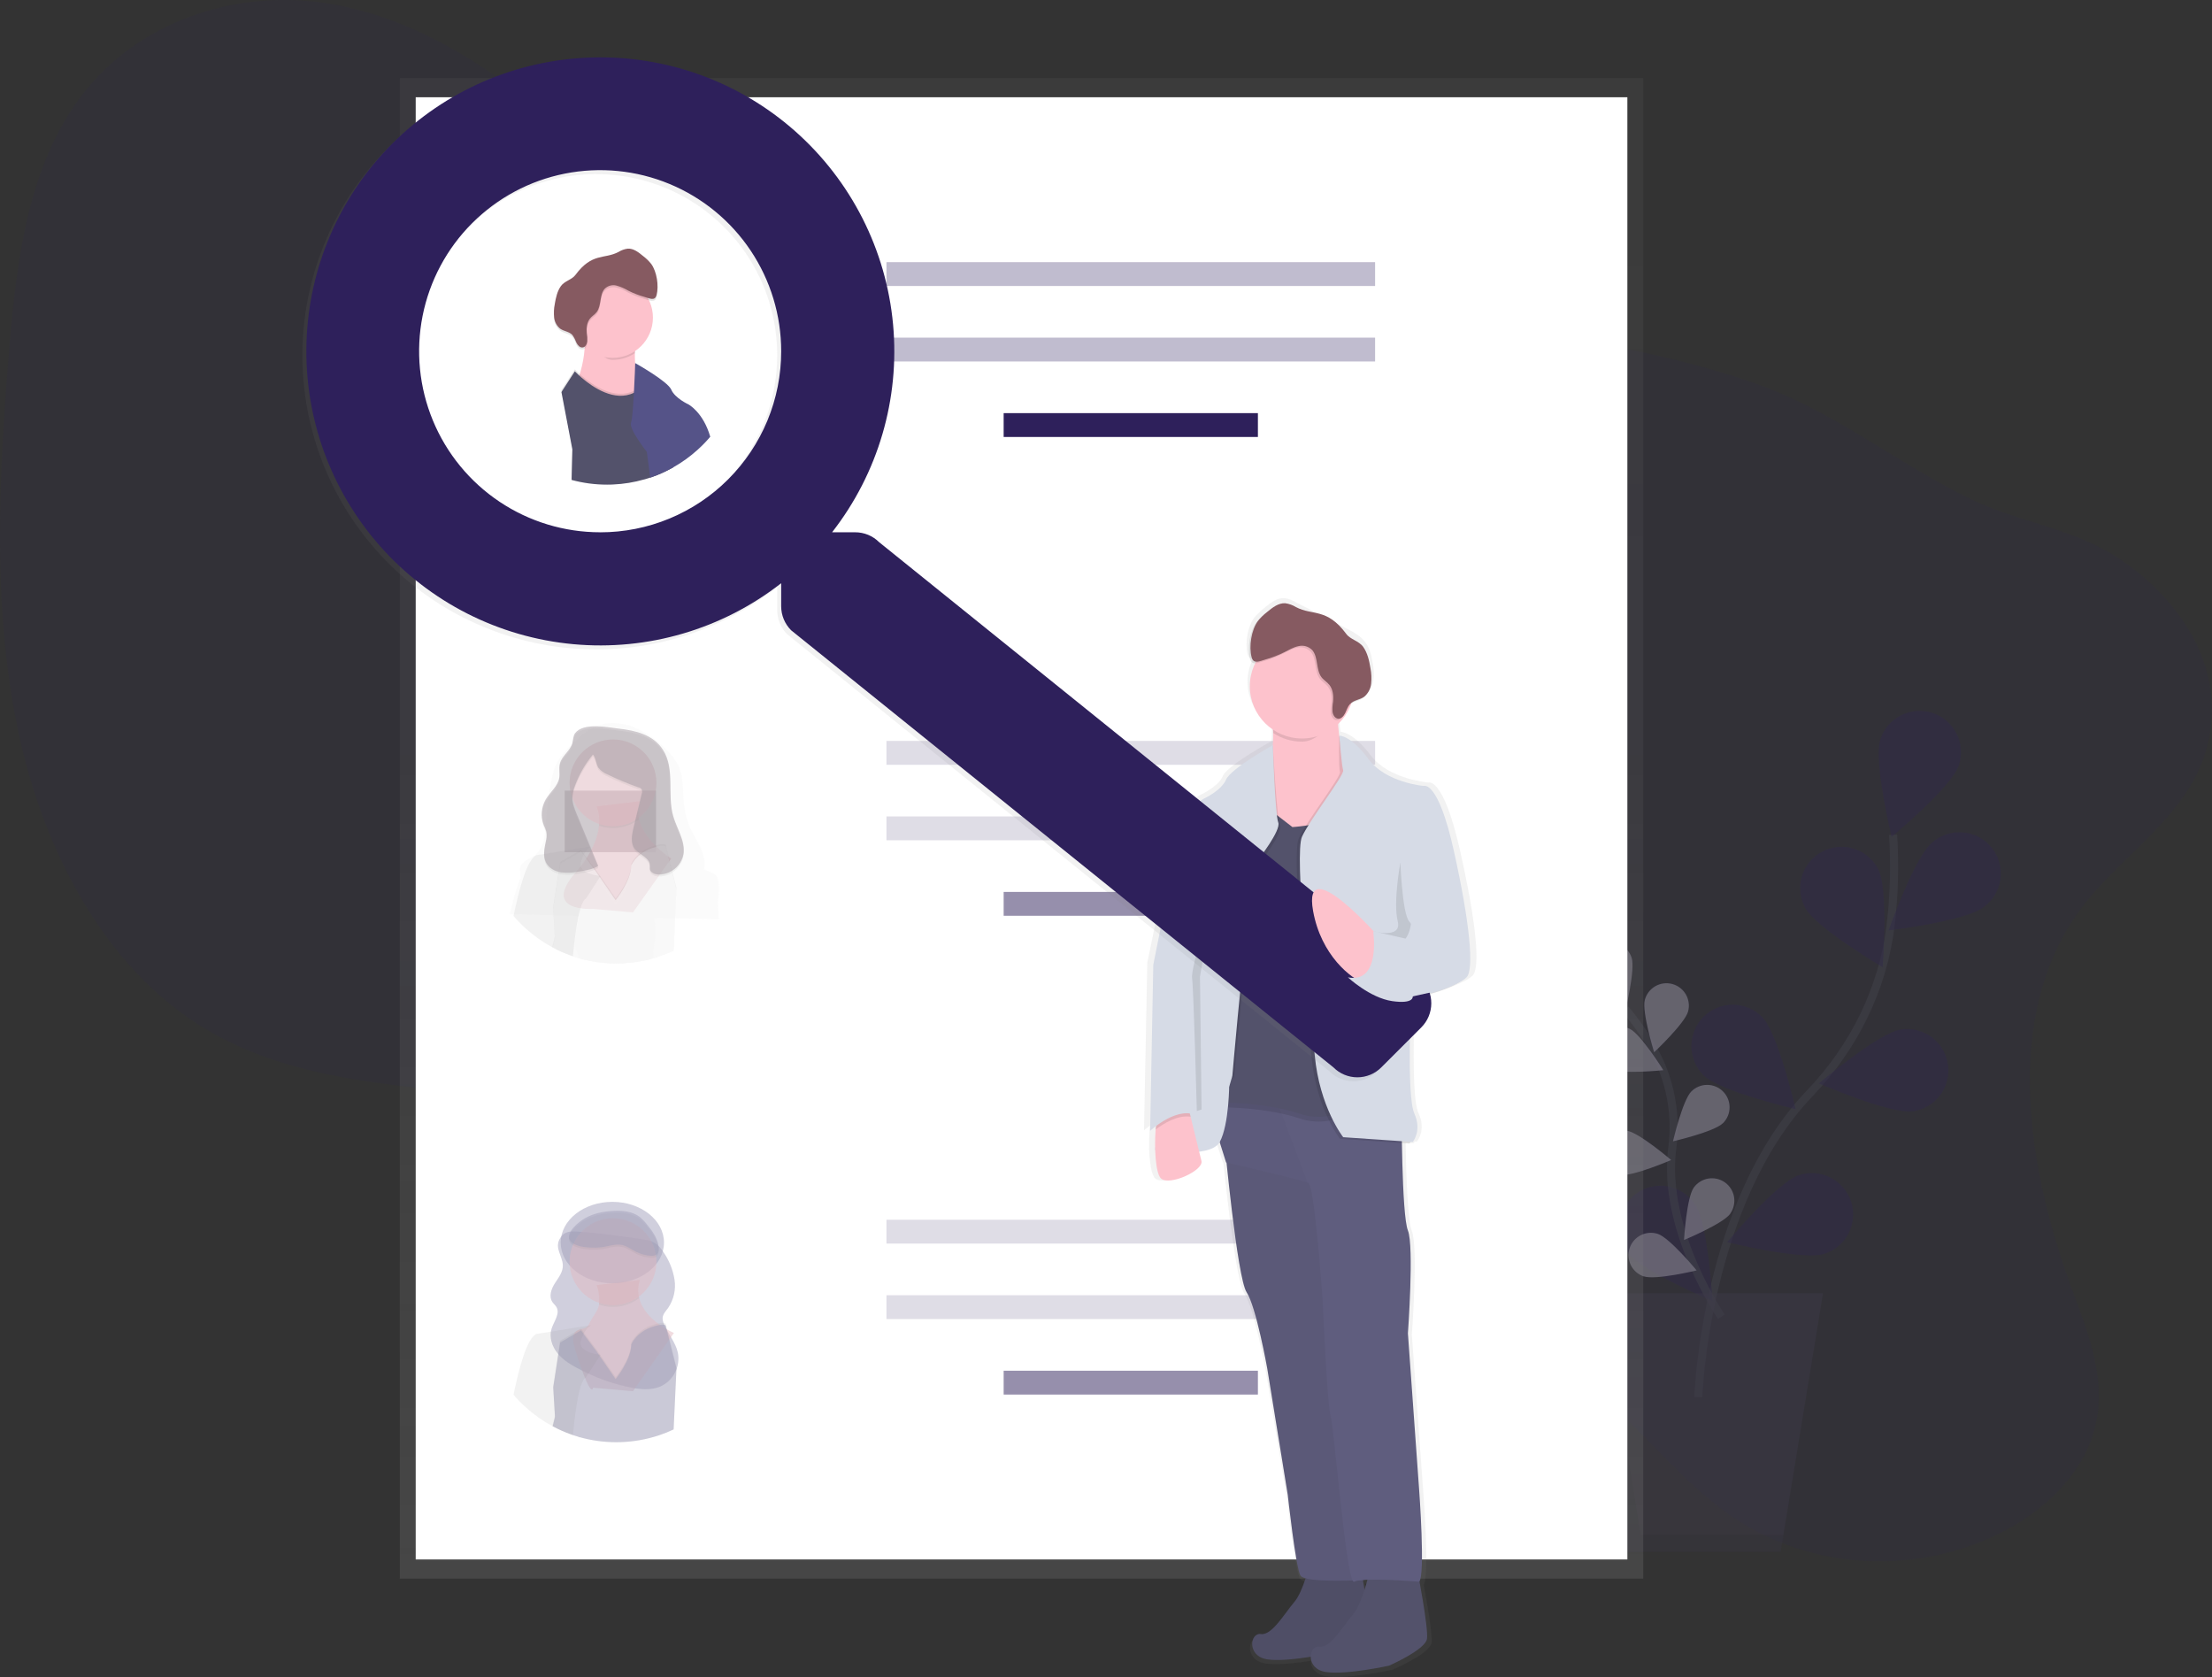 <svg width="550" height="417" viewBox="0 0 550 417" fill="none" xmlns="http://www.w3.org/2000/svg">
<rect x="0" y="0" width="550" height="417" fill="#333333" stroke="none"/>
<g clip-path="url(#clip0)">
<path opacity="0.1" d="M517.102 226.309C497.766 252.841 504.147 290.712 515.324 320.884C519.068 330.984 523.32 341.667 521.379 352.656C519.009 366.09 507.866 376.155 496.285 381.637C475.171 391.629 450.23 390.033 431.343 377.444C415.045 366.579 403.572 348.522 386.957 338.175C359.151 320.864 323.053 328.599 292.106 341.815C270.212 351.164 246.229 363.205 224.893 354.572C209.878 348.497 199.768 333.034 194.449 316.503C191.881 308.522 190.083 299.859 184.967 293.611C181.924 289.897 177.904 287.309 173.77 285.146C136.042 265.391 87.512 277.738 50.935 255.696C26.24 240.81 10.87 211.922 4.484 181.553C-1.901 151.184 -0.321 119.125 2.222 87.615C4.03 65.222 6.89 41.293 20.353 23.696C34.592 5.091 58.457 -2.302 79.798 0.612C101.139 3.526 120.272 15.379 137.01 29.529C157.946 47.181 177.208 69.341 203.245 76.043C220.981 80.607 239.823 77.377 258.26 75.95C289.078 73.569 319.788 76.31 350.311 79.407C379.529 82.37 408.95 85.679 436.623 95.394C456.206 102.269 471.729 115.263 490.165 124.143C502.182 129.932 515.403 131.275 526.713 138.752C540.671 147.964 553.284 164.282 549.19 183.864C545.323 202.479 527.375 212.228 517.102 226.309Z" fill="#2E205B"/>
<g opacity="0.5">
<path opacity="0.5" d="M422.27 347.323C422.27 347.323 423.9 299.041 450.022 271.758C460.986 260.31 468.187 245.77 470.094 230.035C470.985 222.567 471.19 215.033 470.706 207.528" stroke="#535461" stroke-width="2" stroke-miterlimit="10"/>
<path opacity="0.5" d="M487.069 190.247C485.281 195.64 470.336 208.027 470.336 208.027C470.336 208.027 465.758 189.155 467.546 183.767C467.971 182.485 468.644 181.3 469.527 180.278C470.411 179.256 471.487 178.419 472.694 177.813C473.901 177.207 475.215 176.845 476.562 176.747C477.909 176.649 479.263 176.818 480.544 177.243C481.826 177.668 483.012 178.341 484.034 179.225C485.055 180.108 485.893 181.184 486.499 182.391C487.105 183.598 487.467 184.913 487.564 186.26C487.662 187.607 487.494 188.96 487.069 190.242V190.247Z" fill="#2E205B"/>
<path opacity="0.5" d="M493.297 225.461C488.852 229.017 469.59 231.299 469.59 231.299C469.59 231.299 476.011 212.971 480.456 209.42C481.501 208.51 482.72 207.821 484.038 207.394C485.357 206.967 486.748 206.81 488.128 206.935C489.509 207.059 490.85 207.461 492.071 208.117C493.292 208.772 494.368 209.668 495.234 210.75C496.1 211.832 496.739 213.078 497.111 214.413C497.484 215.748 497.582 217.145 497.401 218.519C497.22 219.893 496.763 221.216 496.058 222.409C495.353 223.602 494.413 224.64 493.297 225.461Z" fill="#2E205B"/>
<path opacity="0.5" d="M475.675 276.252C470.054 277.082 452.259 269.338 452.259 269.338C452.259 269.338 467.046 256.753 472.667 255.924C474.003 255.726 475.365 255.794 476.675 256.122C477.985 256.451 479.217 257.035 480.301 257.84C481.386 258.645 482.301 259.656 482.995 260.815C483.689 261.974 484.147 263.258 484.345 264.594C484.542 265.93 484.475 267.292 484.146 268.602C483.817 269.912 483.233 271.144 482.428 272.228C481.623 273.313 480.612 274.228 479.454 274.922C478.295 275.616 477.011 276.074 475.675 276.272V276.252Z" fill="#2E205B"/>
<path opacity="0.5" d="M453.682 311.684C448.284 313.452 429.432 308.81 429.432 308.81C429.432 308.81 441.883 293.909 447.281 292.141C449.873 291.29 452.696 291.503 455.131 292.733C457.565 293.964 459.411 296.111 460.263 298.702C461.114 301.294 460.901 304.118 459.671 306.552C458.44 308.987 456.293 310.833 453.701 311.684H453.682Z" fill="#2E205B"/>
<path opacity="0.5" d="M448.743 225.545C451.365 230.582 468.108 240.445 468.108 240.445C468.108 240.445 469.629 221.09 467.007 216.047C466.384 214.849 465.53 213.786 464.496 212.917C463.462 212.049 462.267 211.393 460.979 210.987C459.691 210.58 458.336 210.432 456.991 210.549C455.645 210.667 454.336 211.048 453.138 211.671C451.94 212.294 450.877 213.148 450.009 214.182C449.141 215.216 448.485 216.411 448.078 217.699C447.672 218.987 447.523 220.342 447.641 221.687C447.758 223.033 448.139 224.342 448.763 225.54L448.743 225.545Z" fill="#2E205B"/>
<path opacity="0.5" d="M423.55 267.304C427.56 271.329 446.466 275.735 446.466 275.735C446.466 275.735 442.125 256.809 438.119 252.784C436.194 250.852 433.581 249.763 430.854 249.758C428.126 249.753 425.509 250.832 423.577 252.757C421.645 254.681 420.556 257.295 420.551 260.022C420.546 262.749 421.625 265.367 423.55 267.299V267.304Z" fill="#2E205B"/>
<path opacity="0.5" d="M404.634 311.255C407.903 315.897 425.797 323.439 425.797 323.439C425.797 323.439 424.72 304.054 421.446 299.406C420.688 298.254 419.706 297.266 418.559 296.501C417.412 295.736 416.123 295.209 414.768 294.953C413.413 294.696 412.02 294.714 410.673 295.007C409.325 295.299 408.05 295.86 406.924 296.655C405.797 297.45 404.842 298.464 404.115 299.636C403.388 300.808 402.905 302.114 402.693 303.476C402.481 304.839 402.546 306.23 402.882 307.567C403.219 308.904 403.821 310.16 404.653 311.26L404.634 311.255Z" fill="#2E205B"/>
<path opacity="0.5" d="M428.009 327.34C428.009 327.34 413.193 305.787 415.791 285.508C416.935 277.009 415.292 268.368 411.108 260.883C409.094 257.345 406.76 253.998 404.135 250.886" stroke="#535461" stroke-width="2" stroke-miterlimit="10"/>
<path opacity="0.5" d="M405.7 238.095C406.654 241.019 404.135 251.223 404.135 251.223C404.135 251.223 396.07 244.476 395.116 241.557C394.658 240.154 394.776 238.626 395.444 237.309C396.112 235.992 397.276 234.995 398.68 234.537C400.083 234.078 401.611 234.196 402.928 234.864C404.245 235.533 405.242 236.697 405.7 238.1V238.095Z" fill="#2E205B"/>
<path opacity="0.5" d="M419.742 251.425C418.956 254.388 411.291 261.594 411.291 261.594C411.291 261.594 408.19 251.548 408.975 248.575C409.353 247.147 410.282 245.928 411.559 245.186C412.836 244.443 414.355 244.239 415.783 244.617C417.211 244.994 418.43 245.924 419.173 247.201C419.915 248.478 420.12 249.997 419.742 251.425Z" fill="#2E205B"/>
<path opacity="0.5" d="M428.404 279.211C426.226 281.379 415.978 283.725 415.978 283.725C415.978 283.725 418.369 273.487 420.552 271.319C421.071 270.803 421.686 270.395 422.363 270.117C423.039 269.839 423.764 269.697 424.496 269.7C425.227 269.702 425.951 269.848 426.626 270.13C427.301 270.412 427.914 270.825 428.429 271.344C428.945 271.862 429.353 272.478 429.631 273.154C429.909 273.831 430.051 274.556 430.048 275.287C430.046 276.019 429.9 276.743 429.618 277.418C429.336 278.093 428.923 278.705 428.404 279.221V279.211Z" fill="#2E205B"/>
<path opacity="0.5" d="M430.227 301.718C428.444 304.222 418.719 308.257 418.719 308.257C418.719 308.257 419.347 297.762 421.129 295.258C421.553 294.662 422.09 294.155 422.709 293.766C423.329 293.378 424.018 293.115 424.739 292.993C425.46 292.871 426.198 292.892 426.911 293.055C427.624 293.219 428.297 293.521 428.893 293.944C429.49 294.368 429.996 294.904 430.385 295.524C430.774 296.143 431.036 296.833 431.158 297.554C431.28 298.275 431.259 299.013 431.096 299.726C430.933 300.438 430.631 301.112 430.207 301.708L430.227 301.718Z" fill="#2E205B"/>
<path opacity="0.5" d="M400.366 265.782C403.127 267.135 413.583 266.048 413.583 266.048C413.583 266.048 408.017 257.129 405.256 255.78C403.93 255.132 402.4 255.037 401.004 255.516C399.608 255.996 398.459 257.01 397.81 258.336C397.162 259.663 397.067 261.192 397.546 262.588C398.026 263.985 399.04 265.133 400.366 265.782Z" fill="#2E205B"/>
<path opacity="0.5" d="M402.831 292.081C405.873 292.546 415.524 288.382 415.524 288.382C415.524 288.382 407.543 281.537 404.505 281.092C403.045 280.87 401.557 281.237 400.368 282.113C399.178 282.988 398.386 284.3 398.164 285.76C397.942 287.219 398.309 288.708 399.184 289.897C400.059 291.086 401.371 291.879 402.831 292.101V292.081Z" fill="#2E205B"/>
<path opacity="0.5" d="M408.728 317.304C411.647 318.292 421.865 315.823 421.865 315.823C421.865 315.823 415.158 307.728 412.239 306.755C410.838 306.289 409.309 306.4 407.988 307.061C406.668 307.723 405.665 308.882 405.199 310.284C404.733 311.685 404.844 313.215 405.505 314.535C406.167 315.855 407.326 316.859 408.728 317.324V317.304Z" fill="#2E205B"/>
<path opacity="0.5" d="M405.7 238.095C406.654 241.019 404.135 251.223 404.135 251.223C404.135 251.223 396.07 244.476 395.116 241.557C394.658 240.154 394.776 238.626 395.444 237.309C396.112 235.992 397.276 234.995 398.68 234.537C400.083 234.078 401.611 234.196 402.928 234.864C404.245 235.533 405.242 236.697 405.7 238.1V238.095Z" fill="white"/>
<path opacity="0.5" d="M419.742 251.425C418.956 254.388 411.291 261.594 411.291 261.594C411.291 261.594 408.19 251.548 408.975 248.575C409.353 247.147 410.282 245.928 411.559 245.186C412.836 244.443 414.355 244.239 415.783 244.617C417.211 244.994 418.43 245.924 419.173 247.201C419.915 248.478 420.12 249.997 419.742 251.425Z" fill="white"/>
<path opacity="0.5" d="M428.404 279.211C426.226 281.379 415.978 283.725 415.978 283.725C415.978 283.725 418.369 273.487 420.552 271.319C421.071 270.803 421.686 270.395 422.363 270.117C423.039 269.839 423.764 269.697 424.496 269.7C425.227 269.702 425.951 269.848 426.626 270.13C427.301 270.412 427.914 270.825 428.429 271.344C428.945 271.862 429.353 272.478 429.631 273.154C429.909 273.831 430.051 274.556 430.048 275.287C430.046 276.019 429.9 276.743 429.618 277.418C429.336 278.093 428.923 278.705 428.404 279.221V279.211Z" fill="white"/>
<path opacity="0.5" d="M430.227 301.718C428.444 304.222 418.719 308.257 418.719 308.257C418.719 308.257 419.347 297.762 421.129 295.258C421.553 294.662 422.09 294.155 422.709 293.766C423.329 293.378 424.018 293.115 424.739 292.993C425.46 292.871 426.198 292.892 426.911 293.055C427.624 293.219 428.297 293.521 428.893 293.944C429.49 294.368 429.996 294.904 430.385 295.524C430.774 296.143 431.036 296.833 431.158 297.554C431.28 298.275 431.259 299.013 431.096 299.726C430.933 300.438 430.631 301.112 430.207 301.708L430.227 301.718Z" fill="white"/>
<path opacity="0.5" d="M400.366 265.782C403.127 267.135 413.583 266.048 413.583 266.048C413.583 266.048 408.017 257.129 405.256 255.78C403.93 255.132 402.4 255.037 401.004 255.516C399.608 255.996 398.459 257.01 397.81 258.336C397.162 259.663 397.067 261.192 397.546 262.588C398.026 263.985 399.04 265.133 400.366 265.782Z" fill="white"/>
<path opacity="0.5" d="M402.831 292.081C405.873 292.546 415.524 288.382 415.524 288.382C415.524 288.382 407.543 281.537 404.505 281.092C403.045 280.87 401.557 281.237 400.368 282.113C399.178 282.988 398.386 284.3 398.164 285.76C397.942 287.219 398.309 288.708 399.184 289.897C400.059 291.086 401.371 291.879 402.831 292.101V292.081Z" fill="white"/>
<path opacity="0.5" d="M408.728 317.304C411.647 318.292 421.865 315.823 421.865 315.823C421.865 315.823 415.158 307.728 412.239 306.755C410.838 306.289 409.309 306.4 407.988 307.061C406.668 307.723 405.665 308.882 405.199 310.284C404.733 311.685 404.844 313.215 405.505 314.535C406.167 315.855 407.326 316.859 408.728 317.324V317.304Z" fill="white"/>
<path opacity="0.5" d="M400.594 385.782H442.737L453.277 321.512H390.059L400.594 385.782Z" fill="#474059"/>
<path opacity="0.1" d="M398.124 321.512L407.967 381.569H443.429L442.737 385.782H400.594L390.059 321.512H398.124Z" fill="black"/>
</g>
<path d="M408.585 19.405H99.41V392.44H408.585V19.405Z" fill="url(#paint0_linear)"/>
<path d="M404.634 24.176H103.361V387.679H404.634V24.176Z" fill="white"/>
<path d="M341.91 65.168H220.413V71.095H341.91V65.168Z" fill="#C0BCCF"/>
<path d="M341.91 83.936H220.413V89.862H341.91V83.936Z" fill="#C0BCCF"/>
<path d="M312.77 102.704H249.552V108.631H312.77V102.704Z" fill="#2E205B"/>
<path opacity="0.5" d="M341.91 184.196H220.413V190.122H341.91V184.196Z" fill="#C0BCCF"/>
<path opacity="0.5" d="M341.91 202.964H220.413V208.891H341.91V202.964Z" fill="#C0BCCF"/>
<path opacity="0.5" d="M312.77 221.731H249.552V227.658H312.77V221.731Z" fill="#2E205B"/>
<path opacity="0.5" d="M341.91 303.224H220.413V309.151H341.91V303.224Z" fill="#C0BCCF"/>
<path opacity="0.5" d="M341.91 321.991H220.413V327.918H341.91V321.991Z" fill="#C0BCCF"/>
<path opacity="0.5" d="M312.77 340.758H249.552V346.685H312.77V340.758Z" fill="#2E205B"/>
<g opacity="0.5">
<path opacity="0.5" d="M177.637 217.252L175.089 216.106C175.128 215.719 175.144 215.33 175.138 214.941C175.156 214.612 175.156 214.282 175.138 213.953C174.886 211.355 173.232 209.093 172.061 206.717C170.989 204.549 170.309 202.208 170.051 199.803C169.74 196.84 170.051 193.768 168.964 190.982C168.08 188.735 166.332 186.858 164.46 185.199C162.359 183.227 159.904 181.67 157.225 180.61C154.489 179.623 151.342 179.371 148.606 180.378C146.137 181.287 144.235 183.1 142.398 184.863C141.064 186.038 139.886 187.379 138.892 188.853C137.77 190.691 137.291 192.804 136.916 194.889C136.326 198.226 135.921 201.592 135.701 204.974C135.508 207.794 135.207 210.994 132.797 212.723C131.621 213.568 129.967 214.042 129.429 215.321C129.276 215.705 129.215 216.119 129.251 216.531C129.236 216.873 129.261 217.216 129.325 217.553C129.359 217.751 129.399 217.943 129.448 218.141C128.757 219.86 128.176 221.622 127.71 223.416C127.349 224.749 127.018 226.058 126.722 227.327H127.522H127.947L132.55 227.436H132.614L137.553 227.55H137.578L142.181 227.658H142.294L143.623 227.752H144.058L162.465 228.177H162.564L163.788 228.206H164.218L167.903 228.29L173.335 228.414H173.375L177.464 228.513H177.899H178.739L178.521 224.226C179.42 217.662 177.637 217.252 177.637 217.252ZM156.958 216.728C156.958 220.363 153.066 224.813 153.066 224.813L149.15 219.479L149.293 219.272L153.066 224.408C153.066 224.408 156.958 219.963 156.958 216.323C157.049 216.138 157.153 215.96 157.269 215.79L157.358 216.067C157.209 216.277 157.075 216.498 156.958 216.728ZM162.944 230.992C162.944 230.809 162.944 230.622 162.909 230.439C162.875 230.256 162.88 230.093 162.855 229.915C162.83 229.737 162.811 229.565 162.786 229.387C162.761 229.209 162.727 229.036 162.692 228.858C162.657 228.681 162.623 228.508 162.583 228.33C162.583 228.271 162.559 228.216 162.544 228.152C162.49 227.92 162.43 227.688 162.366 227.456C162.302 227.224 162.262 227.08 162.203 226.898C162.203 226.814 162.154 226.73 162.124 226.651C162.094 226.572 162.04 226.384 161.996 226.251L161.907 225.994C161.867 225.88 161.828 225.762 161.783 225.648C161.709 225.441 161.63 225.238 161.551 225.031C161.472 224.823 161.388 224.621 161.304 224.418C161.136 224.003 160.954 223.593 160.771 223.179C160.055 221.578 159.25 220.003 158.509 218.442C158.112 217.626 157.759 216.788 157.452 215.933L157.358 216.057C157.208 216.269 157.075 216.492 156.958 216.723C156.958 220.358 153.066 224.808 153.066 224.808L149.15 219.474L145.722 224.413C145.228 224.66 144.734 225.5 144.349 226.695C144.24 227.016 144.137 227.372 144.038 227.742C143.969 227.994 143.905 228.236 143.845 228.518C143.811 228.651 143.781 228.784 143.751 228.923L143.663 229.342V229.407C143.603 229.693 143.544 229.989 143.49 230.291C143.435 230.592 143.371 230.938 143.317 231.278C143.277 231.492 143.243 231.705 143.213 231.915C143.144 232.325 143.085 232.74 143.025 233.155C142.991 233.397 142.956 233.649 142.927 233.871L142.808 234.79C143.06 235.546 143.341 236.272 143.633 237.032C143.818 237.432 143.927 237.862 143.954 238.301C150.03 239.921 156.424 239.921 162.499 238.301C162.497 238.287 162.497 238.272 162.499 238.257C162.408 237.844 162.369 237.421 162.381 236.998C162.481 235.811 162.646 234.63 162.875 233.461C162.948 232.885 162.979 232.304 162.969 231.723V231.515C162.954 231.328 162.949 231.16 162.944 230.997V230.992ZM162.944 230.992C162.944 230.809 162.944 230.622 162.909 230.439C162.875 230.256 162.88 230.093 162.855 229.915C162.83 229.737 162.811 229.565 162.786 229.387C162.761 229.209 162.727 229.036 162.692 228.858C162.657 228.681 162.623 228.508 162.583 228.33C162.583 228.271 162.559 228.216 162.544 228.152C162.49 227.92 162.43 227.688 162.366 227.456C162.302 227.224 162.262 227.08 162.203 226.898C162.203 226.814 162.154 226.73 162.124 226.651C162.094 226.572 162.04 226.384 161.996 226.251L161.907 225.994C161.867 225.88 161.828 225.762 161.783 225.648C161.709 225.441 161.63 225.238 161.551 225.031C161.472 224.823 161.388 224.621 161.304 224.418C161.136 224.003 160.954 223.593 160.771 223.179C160.055 221.578 159.25 220.003 158.509 218.442C158.112 217.626 157.759 216.788 157.452 215.933L157.358 216.057C157.208 216.269 157.075 216.492 156.958 216.723C156.958 220.358 153.066 224.808 153.066 224.808L149.15 219.474L145.722 224.413C145.228 224.66 144.734 225.5 144.349 226.695C144.24 227.016 144.137 227.372 144.038 227.742C143.969 227.994 143.905 228.236 143.845 228.518C143.811 228.651 143.781 228.784 143.751 228.923L143.663 229.342V229.407C143.603 229.693 143.544 229.989 143.49 230.291C143.435 230.592 143.371 230.938 143.317 231.278C143.277 231.492 143.243 231.705 143.213 231.915C143.144 232.325 143.085 232.74 143.025 233.155C142.991 233.397 142.956 233.649 142.927 233.871L142.808 234.79C143.06 235.546 143.341 236.272 143.633 237.032C143.818 237.432 143.927 237.862 143.954 238.301C150.03 239.921 156.424 239.921 162.499 238.301C162.497 238.287 162.497 238.272 162.499 238.257C162.408 237.844 162.369 237.421 162.381 236.998C162.481 235.811 162.646 234.63 162.875 233.461C162.948 232.885 162.979 232.304 162.969 231.723V231.515C162.954 231.328 162.949 231.16 162.944 230.997V230.992ZM162.944 230.992C162.944 230.809 162.944 230.622 162.909 230.439C162.875 230.256 162.88 230.093 162.855 229.915C162.83 229.737 162.811 229.565 162.786 229.387C162.761 229.209 162.727 229.036 162.692 228.858C162.657 228.681 162.623 228.508 162.583 228.33C162.583 228.271 162.559 228.216 162.544 228.152C162.49 227.92 162.43 227.688 162.366 227.456C162.302 227.224 162.262 227.08 162.203 226.898C162.203 226.814 162.154 226.73 162.124 226.651C162.094 226.572 162.04 226.384 161.996 226.251L161.907 225.994C161.867 225.88 161.828 225.762 161.783 225.648C161.709 225.441 161.63 225.238 161.551 225.031C161.472 224.823 161.388 224.621 161.304 224.418C161.136 224.003 160.954 223.593 160.771 223.179C160.055 221.578 159.25 220.003 158.509 218.442C158.112 217.626 157.759 216.788 157.452 215.933L157.358 216.057C157.208 216.269 157.075 216.492 156.958 216.723C156.958 220.358 153.066 224.808 153.066 224.808L149.15 219.474L145.722 224.413C145.228 224.66 144.734 225.5 144.349 226.695C144.24 227.016 144.137 227.372 144.038 227.742C143.969 227.994 143.905 228.236 143.845 228.518C143.811 228.651 143.781 228.784 143.751 228.923L143.663 229.342V229.407C143.603 229.693 143.544 229.989 143.49 230.291C143.435 230.592 143.371 230.938 143.317 231.278C143.277 231.492 143.243 231.705 143.213 231.915C143.144 232.325 143.085 232.74 143.025 233.155C142.991 233.397 142.956 233.649 142.927 233.871L142.808 234.79C143.06 235.546 143.341 236.272 143.633 237.032C143.818 237.432 143.927 237.862 143.954 238.301C150.03 239.921 156.424 239.921 162.499 238.301C162.497 238.287 162.497 238.272 162.499 238.257C162.408 237.844 162.369 237.421 162.381 236.998C162.481 235.811 162.646 234.63 162.875 233.461C162.948 232.885 162.979 232.304 162.969 231.723V231.515C162.954 231.328 162.949 231.16 162.944 230.997V230.992ZM162.944 230.992C162.944 230.809 162.944 230.622 162.909 230.439C162.875 230.256 162.88 230.093 162.855 229.915C162.83 229.737 162.811 229.565 162.786 229.387C162.761 229.209 162.727 229.036 162.692 228.858C162.657 228.681 162.623 228.508 162.583 228.33C162.583 228.271 162.559 228.216 162.544 228.152C162.49 227.92 162.43 227.688 162.366 227.456C162.302 227.224 162.262 227.08 162.203 226.898C162.203 226.814 162.154 226.73 162.124 226.651C162.094 226.572 162.04 226.384 161.996 226.251L161.907 225.994C161.867 225.88 161.828 225.762 161.783 225.648C161.709 225.441 161.63 225.238 161.551 225.031C161.472 224.823 161.388 224.621 161.304 224.418C161.136 224.003 160.954 223.593 160.771 223.179C160.055 221.578 159.25 220.003 158.509 218.442C158.112 217.626 157.759 216.788 157.452 215.933L157.358 216.057C157.208 216.269 157.075 216.492 156.958 216.723C156.958 220.358 153.066 224.808 153.066 224.808L149.15 219.474L145.722 224.413C145.228 224.66 144.734 225.5 144.349 226.695C144.24 227.016 144.137 227.372 144.038 227.742C143.969 227.994 143.905 228.236 143.845 228.518C143.811 228.651 143.781 228.784 143.751 228.923L143.663 229.342V229.407C143.603 229.693 143.544 229.989 143.49 230.291C143.435 230.592 143.371 230.938 143.317 231.278C143.277 231.492 143.243 231.705 143.213 231.915C143.144 232.325 143.085 232.74 143.025 233.155C142.991 233.397 142.956 233.649 142.927 233.871L142.808 234.79C143.06 235.546 143.341 236.272 143.633 237.032C143.818 237.432 143.927 237.862 143.954 238.301C150.03 239.921 156.424 239.921 162.499 238.301C162.497 238.287 162.497 238.272 162.499 238.257C162.408 237.844 162.369 237.421 162.381 236.998C162.481 235.811 162.646 234.63 162.875 233.461C162.948 232.885 162.979 232.304 162.969 231.723V231.515C162.954 231.328 162.949 231.16 162.944 230.997V230.992Z" fill="url(#paint1_linear)"/>
<path opacity="0.5" d="M163.122 196.543H140.403V211.854H163.122V196.543Z" fill="#493545"/>
<path opacity="0.5" d="M166.895 213.428L157.388 226.823L147.451 225.958C147.451 225.958 134.486 226.818 143.129 216.886C147.283 212.11 148.641 208.129 148.932 205.289C149.248 202.217 148.315 200.469 148.315 200.469L159.116 199.175C158.629 200.63 158.567 202.195 158.939 203.684C160.292 209.295 166.895 213.428 166.895 213.428Z" fill="#C77485"/>
<path opacity="0.1" d="M158.934 203.671C157.525 204.737 155.876 205.442 154.131 205.723C152.387 206.003 150.6 205.852 148.927 205.281C149.243 202.209 148.31 200.46 148.31 200.46L159.111 199.166C158.625 200.62 158.563 202.183 158.934 203.671Z" fill="black"/>
<path opacity="0.5" d="M152.419 205.428C158.385 205.428 163.221 200.592 163.221 194.627C163.221 188.662 158.385 183.826 152.419 183.826C146.454 183.826 141.618 188.662 141.618 194.627C141.618 200.592 146.454 205.428 152.419 205.428Z" fill="#C77485"/>
<path opacity="0.1" d="M166.5 213.982L166.248 212.995L166.031 212.125L165.71 210.841L165.65 210.604L165.601 210.407C165.601 210.407 165.858 209.631 164.164 209.883L163.848 209.937C163.581 209.992 163.27 210.066 162.914 210.165L162.593 210.263L162.169 210.397C160.824 210.835 159.597 211.575 158.583 212.56C158.128 212.995 157.725 213.483 157.383 214.012C157.348 214.061 157.323 214.106 157.294 214.145C157.177 214.329 157.073 214.52 156.983 214.718C156.983 218.61 153.091 223.361 153.091 223.361L149.293 217.874L149.219 217.765L148.315 216.452L147.994 216.027L147.885 215.879L145.91 213.227L145.416 212.565L145.253 212.343L145.011 212.022L144.443 211.266L142.22 212.565L139.257 214.293L137.528 225.529V225.841L137.583 226.769L137.943 232.873V232.957L137.311 235.486L137.405 235.535C138.897 236.34 140.449 237.027 142.047 237.59L142.467 237.738C142.961 237.901 143.425 238.049 143.909 238.193C143.927 238.266 143.941 238.34 143.949 238.415C143.949 238.346 143.949 238.272 143.949 238.202C150.01 239.934 156.434 239.934 162.494 238.202L162.608 238.168C162.89 238.089 163.176 238.005 163.453 237.911L163.902 237.768C165.121 237.36 166.315 236.882 167.478 236.336L167.893 227.495L168.189 221.119V220.753L166.5 213.982Z" fill="black"/>
<path opacity="0.5" d="M162.944 230.405C162.944 230.207 162.944 230.01 162.909 229.812C162.875 229.614 162.88 229.442 162.855 229.254C162.83 229.066 162.811 228.879 162.786 228.691C162.761 228.503 162.727 228.316 162.692 228.128C162.657 227.94 162.623 227.752 162.583 227.565C162.583 227.501 162.559 227.441 162.544 227.377C162.49 227.13 162.43 226.883 162.366 226.631C162.302 226.379 162.262 226.231 162.203 226.034C162.203 225.945 162.154 225.856 162.124 225.772C162.094 225.688 162.04 225.486 161.996 225.342L161.907 225.066C161.867 224.942 161.828 224.819 161.783 224.695C161.709 224.473 161.63 224.256 161.551 224.034C161.472 223.811 161.388 223.594 161.304 223.377C161.136 222.932 160.954 222.493 160.771 222.053C160.055 220.344 159.25 218.66 158.509 216.991C158.111 216.115 157.758 215.22 157.452 214.309L157.358 214.442C157.208 214.669 157.074 214.907 156.958 215.153C156.958 219.04 153.066 223.796 153.066 223.796L149.15 218.092L145.722 223.362C145.228 223.624 144.734 224.522 144.349 225.802C144.24 226.147 144.137 226.523 144.038 226.923C143.969 227.189 143.905 227.471 143.845 227.752C143.811 227.896 143.781 228.039 143.751 228.187L143.662 228.637V228.706C143.603 229.012 143.544 229.328 143.49 229.649C143.435 229.97 143.371 230.34 143.317 230.691C143.277 230.918 143.243 231.146 143.213 231.373C143.144 231.812 143.085 232.257 143.025 232.696C142.991 232.953 142.956 233.19 142.927 233.462L142.808 234.45C143.06 235.26 143.341 236.06 143.633 236.845C143.819 237.275 143.928 237.735 143.954 238.203C150.014 239.935 156.439 239.935 162.499 238.203C162.497 238.187 162.497 238.17 162.499 238.154C162.408 237.71 162.368 237.258 162.381 236.805C162.481 235.538 162.645 234.277 162.875 233.027C162.948 232.411 162.979 231.791 162.969 231.17V230.948C162.954 230.76 162.949 230.582 162.944 230.405ZM162.944 230.405C162.944 230.207 162.944 230.01 162.909 229.812C162.875 229.614 162.88 229.442 162.855 229.254C162.83 229.066 162.811 228.879 162.786 228.691C162.761 228.503 162.727 228.316 162.692 228.128C162.657 227.94 162.623 227.752 162.583 227.565C162.583 227.501 162.559 227.441 162.544 227.377C162.49 227.13 162.43 226.883 162.366 226.631C162.302 226.379 162.262 226.231 162.203 226.034C162.203 225.945 162.154 225.856 162.124 225.772C162.094 225.688 162.04 225.486 161.996 225.342L161.907 225.066C161.867 224.942 161.828 224.819 161.783 224.695C161.709 224.473 161.63 224.256 161.551 224.034C161.472 223.811 161.388 223.594 161.304 223.377C161.136 222.932 160.954 222.493 160.771 222.053C160.055 220.344 159.25 218.66 158.509 216.991C158.111 216.115 157.758 215.22 157.452 214.309L157.358 214.442C157.208 214.669 157.074 214.907 156.958 215.153C156.958 219.04 153.066 223.796 153.066 223.796L149.15 218.092L145.722 223.362C145.228 223.624 144.734 224.522 144.349 225.802C144.24 226.147 144.137 226.523 144.038 226.923C143.969 227.189 143.905 227.471 143.845 227.752C143.811 227.896 143.781 228.039 143.751 228.187L143.662 228.637V228.706C143.603 229.012 143.544 229.328 143.49 229.649C143.435 229.97 143.371 230.34 143.317 230.691C143.277 230.918 143.243 231.146 143.213 231.373C143.144 231.812 143.085 232.257 143.025 232.696C142.991 232.953 142.956 233.19 142.927 233.462L142.808 234.45C143.06 235.26 143.341 236.06 143.633 236.845C143.819 237.275 143.928 237.735 143.954 238.203C150.014 239.935 156.439 239.935 162.499 238.203C162.497 238.187 162.497 238.17 162.499 238.154C162.408 237.71 162.368 237.258 162.381 236.805C162.481 235.538 162.645 234.277 162.875 233.027C162.948 232.411 162.979 231.791 162.969 231.17V230.948C162.954 230.76 162.949 230.582 162.944 230.405ZM162.944 230.405C162.944 230.207 162.944 230.01 162.909 229.812C162.875 229.614 162.88 229.442 162.855 229.254C162.83 229.066 162.811 228.879 162.786 228.691C162.761 228.503 162.727 228.316 162.692 228.128C162.657 227.94 162.623 227.752 162.583 227.565C162.583 227.501 162.559 227.441 162.544 227.377C162.49 227.13 162.43 226.883 162.366 226.631C162.302 226.379 162.262 226.231 162.203 226.034C162.203 225.945 162.154 225.856 162.124 225.772C162.094 225.688 162.04 225.486 161.996 225.342L161.907 225.066C161.867 224.942 161.828 224.819 161.783 224.695C161.709 224.473 161.63 224.256 161.551 224.034C161.472 223.811 161.388 223.594 161.304 223.377C161.136 222.932 160.954 222.493 160.771 222.053C160.055 220.344 159.25 218.66 158.509 216.991C158.111 216.115 157.758 215.22 157.452 214.309L157.358 214.442C157.208 214.669 157.074 214.907 156.958 215.153C156.958 219.04 153.066 223.796 153.066 223.796L149.15 218.092L145.722 223.362C145.228 223.624 144.734 224.522 144.349 225.802C144.24 226.147 144.137 226.523 144.038 226.923C143.969 227.189 143.905 227.471 143.845 227.752C143.811 227.896 143.781 228.039 143.751 228.187L143.662 228.637V228.706C143.603 229.012 143.544 229.328 143.49 229.649C143.435 229.97 143.371 230.34 143.317 230.691C143.277 230.918 143.243 231.146 143.213 231.373C143.144 231.812 143.085 232.257 143.025 232.696C142.991 232.953 142.956 233.19 142.927 233.462L142.808 234.45C143.06 235.26 143.341 236.06 143.633 236.845C143.819 237.275 143.928 237.735 143.954 238.203C150.014 239.935 156.439 239.935 162.499 238.203C162.497 238.187 162.497 238.17 162.499 238.154C162.408 237.71 162.368 237.258 162.381 236.805C162.481 235.538 162.645 234.277 162.875 233.027C162.948 232.411 162.979 231.791 162.969 231.17V230.948C162.954 230.76 162.949 230.582 162.944 230.405ZM168.179 221.134L166.416 214.096L166.115 212.891L166.031 212.56L165.601 210.842C165.602 210.827 165.602 210.812 165.601 210.797C165.611 210.721 165.599 210.644 165.566 210.575C165.502 210.447 165.339 210.313 164.959 210.279C164.814 210.268 164.669 210.268 164.524 210.279C164.095 210.321 163.671 210.401 163.255 210.516C163.053 210.57 162.835 210.629 162.603 210.703L162.178 210.837H162.139C161.001 211.21 159.945 211.797 159.027 212.565C158.421 213.071 157.889 213.66 157.447 214.314L157.353 214.447C157.203 214.674 157.069 214.912 156.953 215.158C156.953 219.045 153.061 223.801 153.061 223.801L149.145 218.097L148.922 217.776L148.883 217.722L148.315 216.887L147.885 216.314L147.772 216.166L145.747 213.464L145.105 212.59V212.56L144.882 212.259L144.458 211.696L142.976 212.56L139.272 214.719L137.563 225.836V225.955L137.612 226.765L137.978 232.953V233.304L137.42 235.531C138.911 236.336 140.464 237.023 142.062 237.586L142.482 237.734C142.976 237.897 143.44 238.045 143.924 238.188C143.942 238.262 143.955 238.336 143.964 238.411C143.964 238.341 143.964 238.267 143.964 238.198C150.024 239.93 156.449 239.93 162.509 238.198L162.623 238.164C162.904 238.085 163.191 238.001 163.467 237.907L163.917 237.764C165.136 237.356 166.33 236.878 167.493 236.331L167.903 227.501L168.199 221.194L168.179 221.134ZM143.89 238.188C143.908 238.262 143.921 238.336 143.929 238.411C143.929 238.341 143.929 238.267 143.929 238.198L143.89 238.188ZM162.944 230.405C162.944 230.207 162.944 230.01 162.909 229.812C162.875 229.614 162.88 229.442 162.855 229.254C162.83 229.066 162.811 228.879 162.786 228.691C162.761 228.503 162.727 228.316 162.692 228.128C162.657 227.94 162.623 227.752 162.583 227.565C162.583 227.501 162.559 227.441 162.544 227.377C162.49 227.13 162.43 226.883 162.366 226.631C162.302 226.379 162.262 226.231 162.203 226.034C162.203 225.945 162.154 225.856 162.124 225.772C162.094 225.688 162.04 225.486 161.996 225.342L161.907 225.066C161.867 224.942 161.828 224.819 161.783 224.695C161.709 224.473 161.63 224.256 161.551 224.034C161.472 223.811 161.388 223.594 161.304 223.377C161.136 222.932 160.954 222.493 160.771 222.053C160.055 220.344 159.25 218.66 158.509 216.991C158.111 216.115 157.758 215.22 157.452 214.309L157.358 214.442C157.208 214.669 157.074 214.907 156.958 215.153C156.958 219.04 153.066 223.796 153.066 223.796L149.15 218.092L145.722 223.362C145.228 223.624 144.734 224.522 144.349 225.802C144.24 226.147 144.137 226.523 144.038 226.923C143.969 227.189 143.905 227.471 143.845 227.752C143.811 227.896 143.781 228.039 143.751 228.187L143.662 228.637V228.706C143.603 229.012 143.544 229.328 143.49 229.649C143.435 229.97 143.371 230.34 143.317 230.691C143.277 230.918 143.243 231.146 143.213 231.373C143.144 231.812 143.085 232.257 143.025 232.696C142.991 232.953 142.956 233.19 142.927 233.462L142.808 234.45C143.06 235.26 143.341 236.06 143.633 236.845C143.819 237.275 143.928 237.735 143.954 238.203C150.014 239.935 156.439 239.935 162.499 238.203C162.497 238.187 162.497 238.17 162.499 238.154C162.408 237.71 162.368 237.258 162.381 236.805C162.481 235.538 162.645 234.277 162.875 233.027C162.948 232.411 162.979 231.791 162.969 231.17V230.948C162.954 230.76 162.949 230.582 162.944 230.405ZM162.944 230.405C162.944 230.207 162.944 230.01 162.909 229.812C162.875 229.614 162.88 229.442 162.855 229.254C162.83 229.066 162.811 228.879 162.786 228.691C162.761 228.503 162.727 228.316 162.692 228.128C162.657 227.94 162.623 227.752 162.583 227.565C162.583 227.501 162.559 227.441 162.544 227.377C162.49 227.13 162.43 226.883 162.366 226.631C162.302 226.379 162.262 226.231 162.203 226.034C162.203 225.945 162.154 225.856 162.124 225.772C162.094 225.688 162.04 225.486 161.996 225.342L161.907 225.066C161.867 224.942 161.828 224.819 161.783 224.695C161.709 224.473 161.63 224.256 161.551 224.034C161.472 223.811 161.388 223.594 161.304 223.377C161.136 222.932 160.954 222.493 160.771 222.053C160.055 220.344 159.25 218.66 158.509 216.991C158.111 216.115 157.758 215.22 157.452 214.309L157.358 214.442C157.208 214.669 157.074 214.907 156.958 215.153C156.958 219.04 153.066 223.796 153.066 223.796L149.15 218.092L145.722 223.362C145.228 223.624 144.734 224.522 144.349 225.802C144.24 226.147 144.137 226.523 144.038 226.923C143.969 227.189 143.905 227.471 143.845 227.752C143.811 227.896 143.781 228.039 143.751 228.187L143.662 228.637V228.706C143.603 229.012 143.544 229.328 143.49 229.649C143.435 229.97 143.371 230.34 143.317 230.691C143.277 230.918 143.243 231.146 143.213 231.373C143.144 231.812 143.085 232.257 143.025 232.696C142.991 232.953 142.956 233.19 142.927 233.462L142.808 234.45C143.06 235.26 143.341 236.06 143.633 236.845C143.819 237.275 143.928 237.735 143.954 238.203C150.014 239.935 156.439 239.935 162.499 238.203C162.497 238.187 162.497 238.17 162.499 238.154C162.408 237.71 162.368 237.258 162.381 236.805C162.481 235.538 162.645 234.277 162.875 233.027C162.948 232.411 162.979 231.791 162.969 231.17V230.948C162.954 230.76 162.949 230.582 162.944 230.405ZM162.944 230.405C162.944 230.207 162.944 230.01 162.909 229.812C162.875 229.614 162.88 229.442 162.855 229.254C162.83 229.066 162.811 228.879 162.786 228.691C162.761 228.503 162.727 228.316 162.692 228.128C162.657 227.94 162.623 227.752 162.583 227.565C162.583 227.501 162.559 227.441 162.544 227.377C162.49 227.13 162.43 226.883 162.366 226.631C162.302 226.379 162.262 226.231 162.203 226.034C162.203 225.945 162.154 225.856 162.124 225.772C162.094 225.688 162.04 225.486 161.996 225.342L161.907 225.066C161.867 224.942 161.828 224.819 161.783 224.695C161.709 224.473 161.63 224.256 161.551 224.034C161.472 223.811 161.388 223.594 161.304 223.377C161.136 222.932 160.954 222.493 160.771 222.053C160.055 220.344 159.25 218.66 158.509 216.991C158.111 216.115 157.758 215.22 157.452 214.309L157.358 214.442C157.208 214.669 157.074 214.907 156.958 215.153C156.958 219.04 153.066 223.796 153.066 223.796L149.15 218.092L145.722 223.362C145.228 223.624 144.734 224.522 144.349 225.802C144.24 226.147 144.137 226.523 144.038 226.923C143.969 227.189 143.905 227.471 143.845 227.752C143.811 227.896 143.781 228.039 143.751 228.187L143.662 228.637V228.706C143.603 229.012 143.544 229.328 143.49 229.649C143.435 229.97 143.371 230.34 143.317 230.691C143.277 230.918 143.243 231.146 143.213 231.373C143.144 231.812 143.085 232.257 143.025 232.696C142.991 232.953 142.956 233.19 142.927 233.462L142.808 234.45C143.06 235.26 143.341 236.06 143.633 236.845C143.819 237.275 143.928 237.735 143.954 238.203C150.014 239.935 156.439 239.935 162.499 238.203C162.497 238.187 162.497 238.17 162.499 238.154C162.408 237.71 162.368 237.258 162.381 236.805C162.481 235.538 162.645 234.277 162.875 233.027C162.948 232.411 162.979 231.791 162.969 231.17V230.948C162.954 230.76 162.949 230.582 162.944 230.405ZM162.944 230.405C162.944 230.207 162.944 230.01 162.909 229.812C162.875 229.614 162.88 229.442 162.855 229.254C162.83 229.066 162.811 228.879 162.786 228.691C162.761 228.503 162.727 228.316 162.692 228.128C162.657 227.94 162.623 227.752 162.583 227.565C162.583 227.501 162.559 227.441 162.544 227.377C162.49 227.13 162.43 226.883 162.366 226.631C162.302 226.379 162.262 226.231 162.203 226.034C162.203 225.945 162.154 225.856 162.124 225.772C162.094 225.688 162.04 225.486 161.996 225.342L161.907 225.066C161.867 224.942 161.828 224.819 161.783 224.695C161.709 224.473 161.63 224.256 161.551 224.034C161.472 223.811 161.388 223.594 161.304 223.377C161.136 222.932 160.954 222.493 160.771 222.053C160.055 220.344 159.25 218.66 158.509 216.991C158.111 216.115 157.758 215.22 157.452 214.309L157.358 214.442C157.208 214.669 157.074 214.907 156.958 215.153C156.958 219.04 153.066 223.796 153.066 223.796L149.15 218.092L145.722 223.362C145.228 223.624 144.734 224.522 144.349 225.802C144.24 226.147 144.137 226.523 144.038 226.923C143.969 227.189 143.905 227.471 143.845 227.752C143.811 227.896 143.781 228.039 143.751 228.187L143.662 228.637V228.706C143.603 229.012 143.544 229.328 143.49 229.649C143.435 229.97 143.371 230.34 143.317 230.691C143.277 230.918 143.243 231.146 143.213 231.373C143.144 231.812 143.085 232.257 143.025 232.696C142.991 232.953 142.956 233.19 142.927 233.462L142.808 234.45C143.06 235.26 143.341 236.06 143.633 236.845C143.819 237.275 143.928 237.735 143.954 238.203C150.014 239.935 156.439 239.935 162.499 238.203C162.497 238.187 162.497 238.17 162.499 238.154C162.408 237.71 162.368 237.258 162.381 236.805C162.481 235.538 162.645 234.277 162.875 233.027C162.948 232.411 162.979 231.791 162.969 231.17V230.948C162.954 230.76 162.949 230.582 162.944 230.405ZM162.944 230.405C162.944 230.207 162.944 230.01 162.909 229.812C162.875 229.614 162.88 229.442 162.855 229.254C162.83 229.066 162.811 228.879 162.786 228.691C162.761 228.503 162.727 228.316 162.692 228.128C162.657 227.94 162.623 227.752 162.583 227.565C162.583 227.501 162.559 227.441 162.544 227.377C162.49 227.13 162.43 226.883 162.366 226.631C162.302 226.379 162.262 226.231 162.203 226.034C162.203 225.945 162.154 225.856 162.124 225.772C162.094 225.688 162.04 225.486 161.996 225.342L161.907 225.066C161.867 224.942 161.828 224.819 161.783 224.695C161.709 224.473 161.63 224.256 161.551 224.034C161.472 223.811 161.388 223.594 161.304 223.377C161.136 222.932 160.954 222.493 160.771 222.053C160.055 220.344 159.25 218.66 158.509 216.991C158.111 216.115 157.758 215.22 157.452 214.309L157.358 214.442C157.208 214.669 157.074 214.907 156.958 215.153C156.958 219.04 153.066 223.796 153.066 223.796L149.15 218.092L145.722 223.362C145.228 223.624 144.734 224.522 144.349 225.802C144.24 226.147 144.137 226.523 144.038 226.923C143.969 227.189 143.905 227.471 143.845 227.752C143.811 227.896 143.781 228.039 143.751 228.187L143.662 228.637V228.706C143.603 229.012 143.544 229.328 143.49 229.649C143.435 229.97 143.371 230.34 143.317 230.691C143.277 230.918 143.243 231.146 143.213 231.373C143.144 231.812 143.085 232.257 143.025 232.696C142.991 232.953 142.956 233.19 142.927 233.462L142.808 234.45C143.06 235.26 143.341 236.06 143.633 236.845C143.819 237.275 143.928 237.735 143.954 238.203C150.014 239.935 156.439 239.935 162.499 238.203C162.497 238.187 162.497 238.17 162.499 238.154C162.408 237.71 162.368 237.258 162.381 236.805C162.481 235.538 162.645 234.277 162.875 233.027C162.948 232.411 162.979 231.791 162.969 231.17V230.948C162.954 230.76 162.949 230.582 162.944 230.405ZM162.944 230.405C162.944 230.207 162.944 230.01 162.909 229.812C162.875 229.614 162.88 229.442 162.855 229.254C162.83 229.066 162.811 228.879 162.786 228.691C162.761 228.503 162.727 228.316 162.692 228.128C162.657 227.94 162.623 227.752 162.583 227.565C162.583 227.501 162.559 227.441 162.544 227.377C162.49 227.13 162.43 226.883 162.366 226.631C162.302 226.379 162.262 226.231 162.203 226.034C162.203 225.945 162.154 225.856 162.124 225.772C162.094 225.688 162.04 225.486 161.996 225.342L161.907 225.066C161.867 224.942 161.828 224.819 161.783 224.695C161.709 224.473 161.63 224.256 161.551 224.034C161.472 223.811 161.388 223.594 161.304 223.377C161.136 222.932 160.954 222.493 160.771 222.053C160.055 220.344 159.25 218.66 158.509 216.991C158.111 216.115 157.758 215.22 157.452 214.309L157.358 214.442C157.208 214.669 157.074 214.907 156.958 215.153C156.958 219.04 153.066 223.796 153.066 223.796L149.15 218.092L145.722 223.362C145.228 223.624 144.734 224.522 144.349 225.802C144.24 226.147 144.137 226.523 144.038 226.923C143.969 227.189 143.905 227.471 143.845 227.752C143.811 227.896 143.781 228.039 143.751 228.187L143.662 228.637V228.706C143.603 229.012 143.544 229.328 143.49 229.649C143.435 229.97 143.371 230.34 143.317 230.691C143.277 230.918 143.243 231.146 143.213 231.373C143.144 231.812 143.085 232.257 143.025 232.696C142.991 232.953 142.956 233.19 142.927 233.462L142.808 234.45C143.06 235.26 143.341 236.06 143.633 236.845C143.819 237.275 143.928 237.735 143.954 238.203C150.014 239.935 156.439 239.935 162.499 238.203C162.497 238.187 162.497 238.17 162.499 238.154C162.408 237.71 162.368 237.258 162.381 236.805C162.481 235.538 162.645 234.277 162.875 233.027C162.948 232.411 162.979 231.791 162.969 231.17V230.948C162.954 230.76 162.949 230.582 162.944 230.405ZM162.944 230.405C162.944 230.207 162.944 230.01 162.909 229.812C162.875 229.614 162.88 229.442 162.855 229.254C162.83 229.066 162.811 228.879 162.786 228.691C162.761 228.503 162.727 228.316 162.692 228.128C162.657 227.94 162.623 227.752 162.583 227.565C162.583 227.501 162.559 227.441 162.544 227.377C162.49 227.13 162.43 226.883 162.366 226.631C162.302 226.379 162.262 226.231 162.203 226.034C162.203 225.945 162.154 225.856 162.124 225.772C162.094 225.688 162.04 225.486 161.996 225.342L161.907 225.066C161.867 224.942 161.828 224.819 161.783 224.695C161.709 224.473 161.63 224.256 161.551 224.034C161.472 223.811 161.388 223.594 161.304 223.377C161.136 222.932 160.954 222.493 160.771 222.053C160.055 220.344 159.25 218.66 158.509 216.991C158.111 216.115 157.758 215.22 157.452 214.309L157.358 214.442C157.208 214.669 157.074 214.907 156.958 215.153C156.958 219.04 153.066 223.796 153.066 223.796L149.15 218.092L145.722 223.362C145.228 223.624 144.734 224.522 144.349 225.802C144.24 226.147 144.137 226.523 144.038 226.923C143.969 227.189 143.905 227.471 143.845 227.752C143.811 227.896 143.781 228.039 143.751 228.187L143.662 228.637V228.706C143.603 229.012 143.544 229.328 143.49 229.649C143.435 229.97 143.371 230.34 143.317 230.691C143.277 230.918 143.243 231.146 143.213 231.373C143.144 231.812 143.085 232.257 143.025 232.696C142.991 232.953 142.956 233.19 142.927 233.462L142.808 234.45C143.06 235.26 143.341 236.06 143.633 236.845C143.819 237.275 143.928 237.735 143.954 238.203C150.014 239.935 156.439 239.935 162.499 238.203C162.497 238.187 162.497 238.17 162.499 238.154C162.408 237.71 162.368 237.258 162.381 236.805C162.481 235.538 162.645 234.277 162.875 233.027C162.948 232.411 162.979 231.791 162.969 231.17V230.948C162.954 230.76 162.949 230.582 162.944 230.405ZM162.944 230.405C162.944 230.207 162.944 230.01 162.909 229.812C162.875 229.614 162.88 229.442 162.855 229.254C162.83 229.066 162.811 228.879 162.786 228.691C162.761 228.503 162.727 228.316 162.692 228.128C162.657 227.94 162.623 227.752 162.583 227.565C162.583 227.501 162.559 227.441 162.544 227.377C162.49 227.13 162.43 226.883 162.366 226.631C162.302 226.379 162.262 226.231 162.203 226.034C162.203 225.945 162.154 225.856 162.124 225.772C162.094 225.688 162.04 225.486 161.996 225.342L161.907 225.066C161.867 224.942 161.828 224.819 161.783 224.695C161.709 224.473 161.63 224.256 161.551 224.034C161.472 223.811 161.388 223.594 161.304 223.377C161.136 222.932 160.954 222.493 160.771 222.053C160.055 220.344 159.25 218.66 158.509 216.991C158.111 216.115 157.758 215.22 157.452 214.309L157.358 214.442C157.208 214.669 157.074 214.907 156.958 215.153C156.958 219.04 153.066 223.796 153.066 223.796L149.15 218.092L145.722 223.362C145.228 223.624 144.734 224.522 144.349 225.802C144.24 226.147 144.137 226.523 144.038 226.923C143.969 227.189 143.905 227.471 143.845 227.752C143.811 227.896 143.781 228.039 143.751 228.187L143.662 228.637V228.706C143.603 229.012 143.544 229.328 143.49 229.649C143.435 229.97 143.371 230.34 143.317 230.691C143.277 230.918 143.243 231.146 143.213 231.373C143.144 231.812 143.085 232.257 143.025 232.696C142.991 232.953 142.956 233.19 142.927 233.462L142.808 234.45C143.06 235.26 143.341 236.06 143.633 236.845C143.819 237.275 143.928 237.735 143.954 238.203C150.014 239.935 156.439 239.935 162.499 238.203C162.497 238.187 162.497 238.17 162.499 238.154C162.408 237.71 162.368 237.258 162.381 236.805C162.481 235.538 162.645 234.277 162.875 233.027C162.948 232.411 162.979 231.791 162.969 231.17V230.948C162.954 230.76 162.949 230.582 162.944 230.405Z" fill="white"/>
<path opacity="0.1" d="M149.219 217.761L148.888 217.716C148.388 217.649 147.893 217.55 147.406 217.42L147.223 217.37C146.018 217.03 144.7 216.417 144.403 215.341C144.315 214.994 144.325 214.63 144.433 214.289C144.599 213.701 144.824 213.132 145.105 212.59V212.56C145.142 212.484 145.183 212.41 145.228 212.338C145.636 211.541 146.252 210.87 147.011 210.397L146.418 210.491L141.4 211.305L133.622 212.56C133.622 212.56 132.239 212.283 130.357 217.469C130.357 217.533 130.313 217.593 130.293 217.662C129.839 218.931 129.359 220.517 128.866 222.497C128.525 223.87 128.214 225.218 127.927 226.527C127.843 226.922 127.759 227.312 127.68 227.698C128.571 228.747 129.529 229.737 130.55 230.661L130.713 230.814C132.711 232.624 134.92 234.188 137.291 235.471L137.385 235.521C138.877 236.326 140.429 237.012 142.028 237.575L142.448 237.724C142.536 236.81 142.635 235.797 142.754 234.76C142.754 234.657 142.754 234.553 142.793 234.449L142.912 233.461C142.941 233.209 142.976 232.967 143.011 232.696C143.07 232.256 143.129 231.812 143.198 231.372C143.228 231.145 143.262 230.918 143.302 230.691C143.356 230.34 143.416 229.989 143.475 229.649C143.534 229.308 143.588 229.011 143.648 228.705V228.636L143.737 228.187C143.766 228.038 143.796 227.895 143.83 227.752C143.89 227.47 143.954 227.189 144.023 226.922C144.122 226.522 144.226 226.147 144.334 225.801C144.729 224.522 145.189 223.623 145.707 223.361L149.135 218.092L149.278 217.869L149.342 217.771L149.219 217.761Z" fill="black"/>
<path opacity="0.1" d="M142.981 182.779C142.487 183.461 142.527 184.399 142.304 185.249C141.776 187.18 139.682 188.39 139.203 190.336C138.921 191.472 139.247 192.677 139.055 193.833C138.704 195.961 136.758 197.403 135.671 199.265C135.121 200.225 134.794 201.296 134.716 202.399C134.638 203.503 134.811 204.609 135.222 205.637C135.476 206.155 135.686 206.693 135.849 207.247C135.974 208.071 135.922 208.913 135.696 209.716C135.326 211.474 134.945 213.41 135.795 214.996C136.511 216.334 137.998 217.119 139.494 217.366C141.005 217.537 142.534 217.467 144.023 217.159C145.658 216.907 147.332 216.616 148.755 215.776L143.406 202.866C142.867 201.562 142.314 200.214 142.319 198.801C142.363 197.759 142.588 196.733 142.986 195.769C144.021 192.975 145.525 190.378 147.431 188.089C148.206 188.987 148.147 190.356 148.794 191.353C149.366 192.091 150.127 192.659 150.997 192.998C153.531 194.234 156.135 195.323 158.795 196.258C158.962 196.278 159.121 196.34 159.259 196.437C159.396 196.535 159.507 196.664 159.582 196.815C159.658 196.965 159.695 197.132 159.69 197.3C159.685 197.468 159.639 197.633 159.556 197.779L157.541 206.096C157.096 207.928 156.706 210.047 157.847 211.529C158.988 213.01 161.561 213.712 161.576 215.623C161.555 215.926 161.555 216.229 161.576 216.532C161.709 217.426 162.771 217.855 163.675 217.9C165.159 217.929 166.604 217.43 167.754 216.492C168.904 215.554 169.683 214.238 169.952 212.778C170.446 209.509 168.283 206.496 167.379 203.31C165.858 197.952 167.873 191.664 164.885 186.958C162.465 183.14 158.054 182.103 153.866 181.628C150.928 181.283 145.05 180.048 142.981 182.779Z" fill="black"/>
<path opacity="0.5" d="M142.981 182.285C142.487 182.966 142.527 183.905 142.304 184.754C141.776 186.685 139.682 187.895 139.203 189.841C138.921 190.977 139.247 192.182 139.055 193.338C138.704 195.467 136.758 196.909 135.671 198.771C135.121 199.73 134.794 200.802 134.716 201.905C134.638 203.008 134.811 204.115 135.222 205.142C135.476 205.66 135.686 206.199 135.849 206.752C135.974 207.577 135.922 208.419 135.696 209.222C135.326 210.98 134.945 212.916 135.795 214.501C136.511 215.84 137.998 216.625 139.494 216.872C141.005 217.043 142.534 216.973 144.023 216.665C145.658 216.413 147.332 216.121 148.755 215.282L143.406 202.371C142.867 201.067 142.314 199.719 142.319 198.307C142.363 197.265 142.588 196.238 142.986 195.274C144.021 192.481 145.525 189.884 147.431 187.594C148.206 188.493 148.147 189.861 148.794 190.859C149.366 191.596 150.127 192.165 150.997 192.503C153.531 193.74 156.135 194.828 158.795 195.763C158.962 195.784 159.121 195.846 159.259 195.943C159.396 196.04 159.507 196.17 159.582 196.32C159.658 196.471 159.695 196.637 159.69 196.806C159.685 196.974 159.639 197.138 159.556 197.284L157.541 205.601C157.096 207.434 156.706 209.552 157.847 211.034C158.988 212.516 161.561 213.217 161.576 215.129C161.555 215.431 161.555 215.735 161.576 216.037C161.709 216.931 162.771 217.361 163.675 217.405C165.159 217.435 166.604 216.936 167.754 215.998C168.904 215.059 169.683 213.743 169.952 212.284C170.446 209.014 168.283 206.001 167.379 202.816C165.858 197.457 167.873 191.17 164.885 186.463C162.465 182.645 158.054 181.608 153.866 181.134C150.928 180.788 145.05 179.554 142.981 182.285Z" fill="#493545"/>
</g>
<g opacity="0.5">
<path opacity="0.5" d="M139.944 314.573C139.988 316.227 138.862 317.64 137.968 319.018C137.074 320.396 136.412 322.278 137.331 323.655C137.632 324.11 138.087 324.461 138.358 324.935C139.311 326.589 137.726 328.491 137.148 330.308C136.481 332.407 137.257 334.753 138.659 336.457C140.062 338.161 141.998 339.312 143.954 340.324C148.066 342.516 152.48 344.087 157.052 344.987C159.442 345.426 161.991 345.624 164.233 344.665C165.789 343.952 167.06 342.736 167.842 341.213C168.623 339.691 168.871 337.95 168.545 336.269C167.977 333.672 166.075 331.582 165.087 329.128C164.857 328.646 164.745 328.116 164.761 327.582C164.845 326.648 165.562 325.917 166.12 325.162C167.519 323.104 168.091 320.594 167.72 318.134C167.33 315.673 166.388 313.333 164.964 311.288C164.455 310.441 163.784 309.702 162.988 309.115C161.912 308.389 160.578 308.182 159.294 307.999C153.93 307.248 148.374 306.429 142.966 306.152C141.257 306.063 140.003 306.399 139.158 307.999C137.869 310.385 139.879 312.177 139.944 314.573Z" fill="#444176"/>
<path opacity="0.5" d="M167.567 331.369L157.388 345.845L147.451 344.981C147.451 344.981 147.125 348.438 143.129 335.908C140.897 328.9 145.436 331.335 146.329 329.394C147.223 327.453 148.799 325.739 148.932 324.306C149.248 321.234 148.315 319.486 148.315 319.486L159.116 318.192C158.629 319.648 158.567 321.212 158.938 322.701C160.292 328.322 167.567 331.369 167.567 331.369Z" fill="#C77485"/>
<path opacity="0.5" d="M152.256 319.028C159.348 319.028 165.097 314.495 165.097 308.903C165.097 303.311 159.348 298.778 152.256 298.778C145.164 298.778 139.415 303.311 139.415 308.903C139.415 314.495 145.164 319.028 152.256 319.028Z" fill="#444176"/>
<path opacity="0.1" d="M158.934 322.696C157.525 323.763 155.876 324.468 154.131 324.749C152.387 325.029 150.6 324.877 148.927 324.306C149.243 321.235 148.31 319.486 148.31 319.486L159.111 318.192C158.625 319.646 158.563 321.209 158.934 322.696Z" fill="black"/>
<path opacity="0.5" d="M152.419 324.455C158.385 324.455 163.221 319.62 163.221 313.654C163.221 307.689 158.385 302.853 152.419 302.853C146.454 302.853 141.618 307.689 141.618 313.654C141.618 319.62 146.454 324.455 152.419 324.455Z" fill="#C77485"/>
<path opacity="0.1" d="M166.5 333.009L166.248 332.022L166.031 331.152L165.71 329.868L165.65 329.631L165.601 329.434C165.601 329.434 165.858 328.658 164.164 328.91L163.848 328.965C163.581 329.019 163.27 329.093 162.914 329.192L162.593 329.291L162.169 329.424C160.824 329.862 159.597 330.602 158.583 331.587C158.128 332.023 157.725 332.51 157.383 333.039C157.348 333.088 157.323 333.133 157.294 333.172C157.177 333.356 157.073 333.547 156.983 333.745C156.983 337.637 153.091 342.388 153.091 342.388L149.293 336.901L149.219 336.793L148.315 335.479L147.994 335.054L147.885 334.906L145.91 332.254L145.416 331.592L145.253 331.37L145.011 331.049L144.443 330.293L142.22 331.592L139.257 333.321L137.528 344.557V344.868L137.583 345.796L137.943 351.901V351.985L137.311 354.513L137.405 354.563C138.897 355.367 140.449 356.054 142.047 356.617L142.467 356.766C142.961 356.929 143.425 357.077 143.909 357.22C143.927 357.293 143.941 357.367 143.949 357.442C143.949 357.373 143.949 357.299 143.949 357.23C150.01 358.962 156.434 358.962 162.494 357.23L162.608 357.195C162.89 357.116 163.176 357.032 163.453 356.938L163.902 356.795C165.121 356.388 166.315 355.909 167.478 355.363L167.893 346.522L168.189 340.146V339.781L166.5 333.009Z" fill="black"/>
<path opacity="0.5" d="M162.944 349.431C162.944 349.233 162.944 349.035 162.909 348.838C162.875 348.64 162.88 348.467 162.855 348.28C162.83 348.092 162.811 347.904 162.786 347.717C162.761 347.529 162.727 347.341 162.692 347.154C162.657 346.966 162.623 346.778 162.583 346.591C162.583 346.526 162.559 346.467 162.544 346.403C162.49 346.156 162.43 345.909 162.366 345.657C162.302 345.405 162.262 345.257 162.203 345.06C162.203 344.971 162.154 344.882 162.124 344.798C162.094 344.714 162.04 344.511 161.996 344.368L161.907 344.092C161.867 343.968 161.828 343.845 161.783 343.721C161.709 343.499 161.63 343.282 161.551 343.059C161.472 342.837 161.388 342.62 161.304 342.403C161.136 341.958 160.954 341.518 160.771 341.079C160.055 339.37 159.25 337.686 158.509 336.017C158.111 335.141 157.758 334.246 157.452 333.335L157.358 333.468C157.208 333.695 157.074 333.933 156.958 334.179C156.958 338.066 153.066 342.822 153.066 342.822L149.15 337.118L145.722 342.388C145.228 342.649 144.734 343.548 144.349 344.828C144.24 345.173 144.137 345.549 144.038 345.949C143.969 346.215 143.905 346.497 143.845 346.778C143.811 346.922 143.781 347.065 143.751 347.213L143.662 347.662V347.732C143.603 348.038 143.544 348.354 143.49 348.675C143.435 348.996 143.371 349.366 143.317 349.717C143.277 349.944 143.243 350.171 143.213 350.399C143.144 350.838 143.085 351.283 143.025 351.722C142.991 351.979 142.956 352.216 142.927 352.488L142.808 353.476C143.06 354.285 143.341 355.086 143.633 355.871C143.819 356.301 143.928 356.761 143.954 357.229C150.014 358.961 156.439 358.961 162.499 357.229C162.497 357.213 162.497 357.196 162.499 357.18C162.408 356.736 162.368 356.284 162.381 355.831C162.481 354.564 162.645 353.303 162.875 352.053C162.948 351.437 162.979 350.816 162.969 350.196V349.974C162.954 349.786 162.949 349.608 162.944 349.431ZM162.944 349.431C162.944 349.233 162.944 349.035 162.909 348.838C162.875 348.64 162.88 348.467 162.855 348.28C162.83 348.092 162.811 347.904 162.786 347.717C162.761 347.529 162.727 347.341 162.692 347.154C162.657 346.966 162.623 346.778 162.583 346.591C162.583 346.526 162.559 346.467 162.544 346.403C162.49 346.156 162.43 345.909 162.366 345.657C162.302 345.405 162.262 345.257 162.203 345.06C162.203 344.971 162.154 344.882 162.124 344.798C162.094 344.714 162.04 344.511 161.996 344.368L161.907 344.092C161.867 343.968 161.828 343.845 161.783 343.721C161.709 343.499 161.63 343.282 161.551 343.059C161.472 342.837 161.388 342.62 161.304 342.403C161.136 341.958 160.954 341.518 160.771 341.079C160.055 339.37 159.25 337.686 158.509 336.017C158.111 335.141 157.758 334.246 157.452 333.335L157.358 333.468C157.208 333.695 157.074 333.933 156.958 334.179C156.958 338.066 153.066 342.822 153.066 342.822L149.15 337.118L145.722 342.388C145.228 342.649 144.734 343.548 144.349 344.828C144.24 345.173 144.137 345.549 144.038 345.949C143.969 346.215 143.905 346.497 143.845 346.778C143.811 346.922 143.781 347.065 143.751 347.213L143.662 347.662V347.732C143.603 348.038 143.544 348.354 143.49 348.675C143.435 348.996 143.371 349.366 143.317 349.717C143.277 349.944 143.243 350.171 143.213 350.399C143.144 350.838 143.085 351.283 143.025 351.722C142.991 351.979 142.956 352.216 142.927 352.488L142.808 353.476C143.06 354.285 143.341 355.086 143.633 355.871C143.819 356.301 143.928 356.761 143.954 357.229C150.014 358.961 156.439 358.961 162.499 357.229C162.497 357.213 162.497 357.196 162.499 357.18C162.408 356.736 162.368 356.284 162.381 355.831C162.481 354.564 162.645 353.303 162.875 352.053C162.948 351.437 162.979 350.816 162.969 350.196V349.974C162.954 349.786 162.949 349.608 162.944 349.431ZM162.944 349.431C162.944 349.233 162.944 349.035 162.909 348.838C162.875 348.64 162.88 348.467 162.855 348.28C162.83 348.092 162.811 347.904 162.786 347.717C162.761 347.529 162.727 347.341 162.692 347.154C162.657 346.966 162.623 346.778 162.583 346.591C162.583 346.526 162.559 346.467 162.544 346.403C162.49 346.156 162.43 345.909 162.366 345.657C162.302 345.405 162.262 345.257 162.203 345.06C162.203 344.971 162.154 344.882 162.124 344.798C162.094 344.714 162.04 344.511 161.996 344.368L161.907 344.092C161.867 343.968 161.828 343.845 161.783 343.721C161.709 343.499 161.63 343.282 161.551 343.059C161.472 342.837 161.388 342.62 161.304 342.403C161.136 341.958 160.954 341.518 160.771 341.079C160.055 339.37 159.25 337.686 158.509 336.017C158.111 335.141 157.758 334.246 157.452 333.335L157.358 333.468C157.208 333.695 157.074 333.933 156.958 334.179C156.958 338.066 153.066 342.822 153.066 342.822L149.15 337.118L145.722 342.388C145.228 342.649 144.734 343.548 144.349 344.828C144.24 345.173 144.137 345.549 144.038 345.949C143.969 346.215 143.905 346.497 143.845 346.778C143.811 346.922 143.781 347.065 143.751 347.213L143.662 347.662V347.732C143.603 348.038 143.544 348.354 143.49 348.675C143.435 348.996 143.371 349.366 143.317 349.717C143.277 349.944 143.243 350.171 143.213 350.399C143.144 350.838 143.085 351.283 143.025 351.722C142.991 351.979 142.956 352.216 142.927 352.488L142.808 353.476C143.06 354.285 143.341 355.086 143.633 355.871C143.819 356.301 143.928 356.761 143.954 357.229C150.014 358.961 156.439 358.961 162.499 357.229C162.497 357.213 162.497 357.196 162.499 357.18C162.408 356.736 162.368 356.284 162.381 355.831C162.481 354.564 162.645 353.303 162.875 352.053C162.948 351.437 162.979 350.816 162.969 350.196V349.974C162.954 349.786 162.949 349.608 162.944 349.431ZM168.179 340.16L166.416 333.122L166.115 331.917L166.031 331.586L165.601 329.868C165.602 329.853 165.602 329.838 165.601 329.823C165.611 329.747 165.599 329.67 165.566 329.601C165.502 329.472 165.339 329.339 164.959 329.305C164.814 329.294 164.669 329.294 164.524 329.305C164.095 329.347 163.671 329.426 163.255 329.542C163.053 329.596 162.835 329.655 162.603 329.729L162.178 329.863H162.139C161.001 330.236 159.945 330.823 159.027 331.591C158.421 332.097 157.889 332.685 157.447 333.34L157.353 333.473C157.203 333.7 157.069 333.938 156.953 334.184C156.953 338.071 153.061 342.827 153.061 342.827L149.145 337.123L148.922 336.802L148.883 336.747L148.315 335.913L147.885 335.34L147.772 335.192L145.747 332.49L145.105 331.616V331.586L144.882 331.285L144.458 330.722L142.976 331.586L139.272 333.745L137.563 344.862V344.981L137.612 345.791L137.978 351.979V352.33L137.42 354.557C138.911 355.362 140.464 356.049 142.062 356.612L142.482 356.76C142.976 356.923 143.44 357.071 143.924 357.214C143.942 357.287 143.955 357.362 143.964 357.437C143.964 357.367 143.964 357.293 143.964 357.224C150.024 358.956 156.449 358.956 162.509 357.224L162.623 357.19C162.904 357.111 163.191 357.027 163.467 356.933L163.917 356.79C165.136 356.382 166.33 355.904 167.493 355.357L167.903 346.526L168.199 340.22L168.179 340.16ZM143.89 357.214C143.908 357.287 143.921 357.362 143.929 357.437C143.929 357.367 143.929 357.293 143.929 357.224L143.89 357.214ZM162.944 349.431C162.944 349.233 162.944 349.035 162.909 348.838C162.875 348.64 162.88 348.467 162.855 348.28C162.83 348.092 162.811 347.904 162.786 347.717C162.761 347.529 162.727 347.341 162.692 347.154C162.657 346.966 162.623 346.778 162.583 346.591C162.583 346.526 162.559 346.467 162.544 346.403C162.49 346.156 162.43 345.909 162.366 345.657C162.302 345.405 162.262 345.257 162.203 345.06C162.203 344.971 162.154 344.882 162.124 344.798C162.094 344.714 162.04 344.511 161.996 344.368L161.907 344.092C161.867 343.968 161.828 343.845 161.783 343.721C161.709 343.499 161.63 343.282 161.551 343.059C161.472 342.837 161.388 342.62 161.304 342.403C161.136 341.958 160.954 341.518 160.771 341.079C160.055 339.37 159.25 337.686 158.509 336.017C158.111 335.141 157.758 334.246 157.452 333.335L157.358 333.468C157.208 333.695 157.074 333.933 156.958 334.179C156.958 338.066 153.066 342.822 153.066 342.822L149.15 337.118L145.722 342.388C145.228 342.649 144.734 343.548 144.349 344.828C144.24 345.173 144.137 345.549 144.038 345.949C143.969 346.215 143.905 346.497 143.845 346.778C143.811 346.922 143.781 347.065 143.751 347.213L143.662 347.662V347.732C143.603 348.038 143.544 348.354 143.49 348.675C143.435 348.996 143.371 349.366 143.317 349.717C143.277 349.944 143.243 350.171 143.213 350.399C143.144 350.838 143.085 351.283 143.025 351.722C142.991 351.979 142.956 352.216 142.927 352.488L142.808 353.476C143.06 354.285 143.341 355.086 143.633 355.871C143.819 356.301 143.928 356.761 143.954 357.229C150.014 358.961 156.439 358.961 162.499 357.229C162.497 357.213 162.497 357.196 162.499 357.18C162.408 356.736 162.368 356.284 162.381 355.831C162.481 354.564 162.645 353.303 162.875 352.053C162.948 351.437 162.979 350.816 162.969 350.196V349.974C162.954 349.786 162.949 349.608 162.944 349.431ZM162.944 349.431C162.944 349.233 162.944 349.035 162.909 348.838C162.875 348.64 162.88 348.467 162.855 348.28C162.83 348.092 162.811 347.904 162.786 347.717C162.761 347.529 162.727 347.341 162.692 347.154C162.657 346.966 162.623 346.778 162.583 346.591C162.583 346.526 162.559 346.467 162.544 346.403C162.49 346.156 162.43 345.909 162.366 345.657C162.302 345.405 162.262 345.257 162.203 345.06C162.203 344.971 162.154 344.882 162.124 344.798C162.094 344.714 162.04 344.511 161.996 344.368L161.907 344.092C161.867 343.968 161.828 343.845 161.783 343.721C161.709 343.499 161.63 343.282 161.551 343.059C161.472 342.837 161.388 342.62 161.304 342.403C161.136 341.958 160.954 341.518 160.771 341.079C160.055 339.37 159.25 337.686 158.509 336.017C158.111 335.141 157.758 334.246 157.452 333.335L157.358 333.468C157.208 333.695 157.074 333.933 156.958 334.179C156.958 338.066 153.066 342.822 153.066 342.822L149.15 337.118L145.722 342.388C145.228 342.649 144.734 343.548 144.349 344.828C144.24 345.173 144.137 345.549 144.038 345.949C143.969 346.215 143.905 346.497 143.845 346.778C143.811 346.922 143.781 347.065 143.751 347.213L143.662 347.662V347.732C143.603 348.038 143.544 348.354 143.49 348.675C143.435 348.996 143.371 349.366 143.317 349.717C143.277 349.944 143.243 350.171 143.213 350.399C143.144 350.838 143.085 351.283 143.025 351.722C142.991 351.979 142.956 352.216 142.927 352.488L142.808 353.476C143.06 354.285 143.341 355.086 143.633 355.871C143.819 356.301 143.928 356.761 143.954 357.229C150.014 358.961 156.439 358.961 162.499 357.229C162.497 357.213 162.497 357.196 162.499 357.18C162.408 356.736 162.368 356.284 162.381 355.831C162.481 354.564 162.645 353.303 162.875 352.053C162.948 351.437 162.979 350.816 162.969 350.196V349.974C162.954 349.786 162.949 349.608 162.944 349.431ZM162.944 349.431C162.944 349.233 162.944 349.035 162.909 348.838C162.875 348.64 162.88 348.467 162.855 348.28C162.83 348.092 162.811 347.904 162.786 347.717C162.761 347.529 162.727 347.341 162.692 347.154C162.657 346.966 162.623 346.778 162.583 346.591C162.583 346.526 162.559 346.467 162.544 346.403C162.49 346.156 162.43 345.909 162.366 345.657C162.302 345.405 162.262 345.257 162.203 345.06C162.203 344.971 162.154 344.882 162.124 344.798C162.094 344.714 162.04 344.511 161.996 344.368L161.907 344.092C161.867 343.968 161.828 343.845 161.783 343.721C161.709 343.499 161.63 343.282 161.551 343.059C161.472 342.837 161.388 342.62 161.304 342.403C161.136 341.958 160.954 341.518 160.771 341.079C160.055 339.37 159.25 337.686 158.509 336.017C158.111 335.141 157.758 334.246 157.452 333.335L157.358 333.468C157.208 333.695 157.074 333.933 156.958 334.179C156.958 338.066 153.066 342.822 153.066 342.822L149.15 337.118L145.722 342.388C145.228 342.649 144.734 343.548 144.349 344.828C144.24 345.173 144.137 345.549 144.038 345.949C143.969 346.215 143.905 346.497 143.845 346.778C143.811 346.922 143.781 347.065 143.751 347.213L143.662 347.662V347.732C143.603 348.038 143.544 348.354 143.49 348.675C143.435 348.996 143.371 349.366 143.317 349.717C143.277 349.944 143.243 350.171 143.213 350.399C143.144 350.838 143.085 351.283 143.025 351.722C142.991 351.979 142.956 352.216 142.927 352.488L142.808 353.476C143.06 354.285 143.341 355.086 143.633 355.871C143.819 356.301 143.928 356.761 143.954 357.229C150.014 358.961 156.439 358.961 162.499 357.229C162.497 357.213 162.497 357.196 162.499 357.18C162.408 356.736 162.368 356.284 162.381 355.831C162.481 354.564 162.645 353.303 162.875 352.053C162.948 351.437 162.979 350.816 162.969 350.196V349.974C162.954 349.786 162.949 349.608 162.944 349.431ZM162.944 349.431C162.944 349.233 162.944 349.035 162.909 348.838C162.875 348.64 162.88 348.467 162.855 348.28C162.83 348.092 162.811 347.904 162.786 347.717C162.761 347.529 162.727 347.341 162.692 347.154C162.657 346.966 162.623 346.778 162.583 346.591C162.583 346.526 162.559 346.467 162.544 346.403C162.49 346.156 162.43 345.909 162.366 345.657C162.302 345.405 162.262 345.257 162.203 345.06C162.203 344.971 162.154 344.882 162.124 344.798C162.094 344.714 162.04 344.511 161.996 344.368L161.907 344.092C161.867 343.968 161.828 343.845 161.783 343.721C161.709 343.499 161.63 343.282 161.551 343.059C161.472 342.837 161.388 342.62 161.304 342.403C161.136 341.958 160.954 341.518 160.771 341.079C160.055 339.37 159.25 337.686 158.509 336.017C158.111 335.141 157.758 334.246 157.452 333.335L157.358 333.468C157.208 333.695 157.074 333.933 156.958 334.179C156.958 338.066 153.066 342.822 153.066 342.822L149.15 337.118L145.722 342.388C145.228 342.649 144.734 343.548 144.349 344.828C144.24 345.173 144.137 345.549 144.038 345.949C143.969 346.215 143.905 346.497 143.845 346.778C143.811 346.922 143.781 347.065 143.751 347.213L143.662 347.662V347.732C143.603 348.038 143.544 348.354 143.49 348.675C143.435 348.996 143.371 349.366 143.317 349.717C143.277 349.944 143.243 350.171 143.213 350.399C143.144 350.838 143.085 351.283 143.025 351.722C142.991 351.979 142.956 352.216 142.927 352.488L142.808 353.476C143.06 354.285 143.341 355.086 143.633 355.871C143.819 356.301 143.928 356.761 143.954 357.229C150.014 358.961 156.439 358.961 162.499 357.229C162.497 357.213 162.497 357.196 162.499 357.18C162.408 356.736 162.368 356.284 162.381 355.831C162.481 354.564 162.645 353.303 162.875 352.053C162.948 351.437 162.979 350.816 162.969 350.196V349.974C162.954 349.786 162.949 349.608 162.944 349.431ZM162.944 349.431C162.944 349.233 162.944 349.035 162.909 348.838C162.875 348.64 162.88 348.467 162.855 348.28C162.83 348.092 162.811 347.904 162.786 347.717C162.761 347.529 162.727 347.341 162.692 347.154C162.657 346.966 162.623 346.778 162.583 346.591C162.583 346.526 162.559 346.467 162.544 346.403C162.49 346.156 162.43 345.909 162.366 345.657C162.302 345.405 162.262 345.257 162.203 345.06C162.203 344.971 162.154 344.882 162.124 344.798C162.094 344.714 162.04 344.511 161.996 344.368L161.907 344.092C161.867 343.968 161.828 343.845 161.783 343.721C161.709 343.499 161.63 343.282 161.551 343.059C161.472 342.837 161.388 342.62 161.304 342.403C161.136 341.958 160.954 341.518 160.771 341.079C160.055 339.37 159.25 337.686 158.509 336.017C158.111 335.141 157.758 334.246 157.452 333.335L157.358 333.468C157.208 333.695 157.074 333.933 156.958 334.179C156.958 338.066 153.066 342.822 153.066 342.822L149.15 337.118L145.722 342.388C145.228 342.649 144.734 343.548 144.349 344.828C144.24 345.173 144.137 345.549 144.038 345.949C143.969 346.215 143.905 346.497 143.845 346.778C143.811 346.922 143.781 347.065 143.751 347.213L143.662 347.662V347.732C143.603 348.038 143.544 348.354 143.49 348.675C143.435 348.996 143.371 349.366 143.317 349.717C143.277 349.944 143.243 350.171 143.213 350.399C143.144 350.838 143.085 351.283 143.025 351.722C142.991 351.979 142.956 352.216 142.927 352.488L142.808 353.476C143.06 354.285 143.341 355.086 143.633 355.871C143.819 356.301 143.928 356.761 143.954 357.229C150.014 358.961 156.439 358.961 162.499 357.229C162.497 357.213 162.497 357.196 162.499 357.18C162.408 356.736 162.368 356.284 162.381 355.831C162.481 354.564 162.645 353.303 162.875 352.053C162.948 351.437 162.979 350.816 162.969 350.196V349.974C162.954 349.786 162.949 349.608 162.944 349.431ZM162.944 349.431C162.944 349.233 162.944 349.035 162.909 348.838C162.875 348.64 162.88 348.467 162.855 348.28C162.83 348.092 162.811 347.904 162.786 347.717C162.761 347.529 162.727 347.341 162.692 347.154C162.657 346.966 162.623 346.778 162.583 346.591C162.583 346.526 162.559 346.467 162.544 346.403C162.49 346.156 162.43 345.909 162.366 345.657C162.302 345.405 162.262 345.257 162.203 345.06C162.203 344.971 162.154 344.882 162.124 344.798C162.094 344.714 162.04 344.511 161.996 344.368L161.907 344.092C161.867 343.968 161.828 343.845 161.783 343.721C161.709 343.499 161.63 343.282 161.551 343.059C161.472 342.837 161.388 342.62 161.304 342.403C161.136 341.958 160.954 341.518 160.771 341.079C160.055 339.37 159.25 337.686 158.509 336.017C158.111 335.141 157.758 334.246 157.452 333.335L157.358 333.468C157.208 333.695 157.074 333.933 156.958 334.179C156.958 338.066 153.066 342.822 153.066 342.822L149.15 337.118L145.722 342.388C145.228 342.649 144.734 343.548 144.349 344.828C144.24 345.173 144.137 345.549 144.038 345.949C143.969 346.215 143.905 346.497 143.845 346.778C143.811 346.922 143.781 347.065 143.751 347.213L143.662 347.662V347.732C143.603 348.038 143.544 348.354 143.49 348.675C143.435 348.996 143.371 349.366 143.317 349.717C143.277 349.944 143.243 350.171 143.213 350.399C143.144 350.838 143.085 351.283 143.025 351.722C142.991 351.979 142.956 352.216 142.927 352.488L142.808 353.476C143.06 354.285 143.341 355.086 143.633 355.871C143.819 356.301 143.928 356.761 143.954 357.229C150.014 358.961 156.439 358.961 162.499 357.229C162.497 357.213 162.497 357.196 162.499 357.18C162.408 356.736 162.368 356.284 162.381 355.831C162.481 354.564 162.645 353.303 162.875 352.053C162.948 351.437 162.979 350.816 162.969 350.196V349.974C162.954 349.786 162.949 349.608 162.944 349.431ZM162.944 349.431C162.944 349.233 162.944 349.035 162.909 348.838C162.875 348.64 162.88 348.467 162.855 348.28C162.83 348.092 162.811 347.904 162.786 347.717C162.761 347.529 162.727 347.341 162.692 347.154C162.657 346.966 162.623 346.778 162.583 346.591C162.583 346.526 162.559 346.467 162.544 346.403C162.49 346.156 162.43 345.909 162.366 345.657C162.302 345.405 162.262 345.257 162.203 345.06C162.203 344.971 162.154 344.882 162.124 344.798C162.094 344.714 162.04 344.511 161.996 344.368L161.907 344.092C161.867 343.968 161.828 343.845 161.783 343.721C161.709 343.499 161.63 343.282 161.551 343.059C161.472 342.837 161.388 342.62 161.304 342.403C161.136 341.958 160.954 341.518 160.771 341.079C160.055 339.37 159.25 337.686 158.509 336.017C158.111 335.141 157.758 334.246 157.452 333.335L157.358 333.468C157.208 333.695 157.074 333.933 156.958 334.179C156.958 338.066 153.066 342.822 153.066 342.822L149.15 337.118L145.722 342.388C145.228 342.649 144.734 343.548 144.349 344.828C144.24 345.173 144.137 345.549 144.038 345.949C143.969 346.215 143.905 346.497 143.845 346.778C143.811 346.922 143.781 347.065 143.751 347.213L143.662 347.662V347.732C143.603 348.038 143.544 348.354 143.49 348.675C143.435 348.996 143.371 349.366 143.317 349.717C143.277 349.944 143.243 350.171 143.213 350.399C143.144 350.838 143.085 351.283 143.025 351.722C142.991 351.979 142.956 352.216 142.927 352.488L142.808 353.476C143.06 354.285 143.341 355.086 143.633 355.871C143.819 356.301 143.928 356.761 143.954 357.229C150.014 358.961 156.439 358.961 162.499 357.229C162.497 357.213 162.497 357.196 162.499 357.18C162.408 356.736 162.368 356.284 162.381 355.831C162.481 354.564 162.645 353.303 162.875 352.053C162.948 351.437 162.979 350.816 162.969 350.196V349.974C162.954 349.786 162.949 349.608 162.944 349.431ZM162.944 349.431C162.944 349.233 162.944 349.035 162.909 348.838C162.875 348.64 162.88 348.467 162.855 348.28C162.83 348.092 162.811 347.904 162.786 347.717C162.761 347.529 162.727 347.341 162.692 347.154C162.657 346.966 162.623 346.778 162.583 346.591C162.583 346.526 162.559 346.467 162.544 346.403C162.49 346.156 162.43 345.909 162.366 345.657C162.302 345.405 162.262 345.257 162.203 345.06C162.203 344.971 162.154 344.882 162.124 344.798C162.094 344.714 162.04 344.511 161.996 344.368L161.907 344.092C161.867 343.968 161.828 343.845 161.783 343.721C161.709 343.499 161.63 343.282 161.551 343.059C161.472 342.837 161.388 342.62 161.304 342.403C161.136 341.958 160.954 341.518 160.771 341.079C160.055 339.37 159.25 337.686 158.509 336.017C158.111 335.141 157.758 334.246 157.452 333.335L157.358 333.468C157.208 333.695 157.074 333.933 156.958 334.179C156.958 338.066 153.066 342.822 153.066 342.822L149.15 337.118L145.722 342.388C145.228 342.649 144.734 343.548 144.349 344.828C144.24 345.173 144.137 345.549 144.038 345.949C143.969 346.215 143.905 346.497 143.845 346.778C143.811 346.922 143.781 347.065 143.751 347.213L143.662 347.662V347.732C143.603 348.038 143.544 348.354 143.49 348.675C143.435 348.996 143.371 349.366 143.317 349.717C143.277 349.944 143.243 350.171 143.213 350.399C143.144 350.838 143.085 351.283 143.025 351.722C142.991 351.979 142.956 352.216 142.927 352.488L142.808 353.476C143.06 354.285 143.341 355.086 143.633 355.871C143.819 356.301 143.928 356.761 143.954 357.229C150.014 358.961 156.439 358.961 162.499 357.229C162.497 357.213 162.497 357.196 162.499 357.18C162.408 356.736 162.368 356.284 162.381 355.831C162.481 354.564 162.645 353.303 162.875 352.053C162.948 351.437 162.979 350.816 162.969 350.196V349.974C162.954 349.786 162.949 349.608 162.944 349.431Z" fill="#444176"/>
<path opacity="0.1" d="M149.219 336.788L148.888 336.743C148.388 336.676 147.893 336.577 147.406 336.447L147.223 336.398C146.018 336.057 144.7 335.444 144.403 334.368C144.315 334.021 144.325 333.657 144.433 333.316C144.599 332.728 144.824 332.159 145.105 331.617V331.587C145.142 331.511 145.183 331.437 145.228 331.365C145.636 330.568 146.252 329.897 147.011 329.424L146.418 329.518L141.401 330.333L133.622 331.587C133.622 331.587 132.239 331.31 130.357 336.496C130.357 336.561 130.313 336.62 130.293 336.689C129.839 337.958 129.359 339.544 128.866 341.524C128.525 342.897 128.214 344.245 127.927 345.554C127.843 345.949 127.759 346.34 127.68 346.725C128.571 347.774 129.529 348.764 130.55 349.688L130.713 349.841C132.711 351.651 134.92 353.215 137.291 354.499L137.385 354.548C138.877 355.353 140.429 356.04 142.028 356.603L142.448 356.751C142.536 355.837 142.635 354.825 142.754 353.787C142.754 353.684 142.754 353.58 142.793 353.476L142.912 352.488C142.941 352.237 142.976 351.995 143.011 351.723C143.07 351.283 143.129 350.839 143.198 350.399C143.228 350.172 143.262 349.945 143.302 349.718C143.356 349.367 143.416 349.016 143.475 348.676C143.534 348.335 143.588 348.039 143.648 347.732V347.663L143.737 347.214C143.766 347.066 143.796 346.922 143.83 346.779C143.89 346.498 143.954 346.216 144.023 345.949C144.122 345.549 144.226 345.174 144.334 344.828C144.729 343.549 145.189 342.65 145.707 342.388L149.135 337.119L149.278 336.896L149.342 336.798L149.219 336.788Z" fill="black"/>
<path opacity="0.1" d="M150.044 310.494C151.584 310.232 153.135 309.669 154.666 310C155.95 310.266 157.022 311.121 158.198 311.714C159.333 312.284 160.574 312.612 161.843 312.677C162.305 312.737 162.775 312.645 163.181 312.415C163.793 311.99 163.882 311.121 163.779 310.38C163.482 308.276 162.169 306.468 160.815 304.829C160.275 304.128 159.652 303.496 158.958 302.947C157.185 301.638 154.839 301.416 152.641 301.515C150.132 301.628 147.584 302.112 145.406 303.372C143.924 304.221 140.526 306.898 141.707 308.834C142.946 310.859 148.103 310.825 150.044 310.494Z" fill="black"/>
<path opacity="0.5" d="M150.044 310.001C151.584 309.739 153.135 309.176 154.666 309.507C155.95 309.773 157.022 310.628 158.198 311.22C159.333 311.791 160.574 312.119 161.843 312.184C162.305 312.244 162.775 312.152 163.181 311.922C163.793 311.497 163.882 310.628 163.779 309.887C163.482 307.783 162.169 305.975 160.815 304.336C160.275 303.635 159.652 303.003 158.958 302.454C157.185 301.145 154.839 300.923 152.641 301.022C150.132 301.135 147.584 301.619 145.406 302.879C143.924 303.728 140.526 306.405 141.707 308.341C142.946 310.366 148.103 310.331 150.044 310.001Z" fill="#444176"/>
</g>
<path d="M285.671 285.814H285.745C285.853 289.124 286.322 292.117 287.226 292.946C289.38 294.922 298.309 290.971 297.697 288.58C297.573 288.086 297.366 287.276 297.104 286.254C299.514 285.953 301.574 285.266 302.394 283.854L303.944 288.635L304.053 288.975H304.083H304.172C305.194 298.666 307.51 318.787 309.362 321.483C311.832 325.054 314.672 340.528 314.672 340.528L319.981 372.27C319.981 372.27 322.026 390.544 323.251 392.519C323.607 392.896 324.08 393.142 324.594 393.216C323.878 395.359 322.85 397.863 321.631 399.261C319.161 402.037 315.911 407.593 313.052 407.198C310.192 406.803 309.377 412.754 314.687 413.544C317.625 413.984 322.312 413.45 325.913 412.887C325.913 414.478 327.019 416.305 329.8 416.72C335.109 417.515 346.137 415.134 346.137 415.134C346.137 415.134 355.521 411.183 355.941 408.388C356.237 406.363 354.8 398.234 354 393.971C355.482 391.596 353.901 371.094 353.901 371.094L351.042 331.815C351.042 331.815 352.676 309.995 351.042 306.024C350.019 303.555 349.639 292.196 349.496 284.071L351.471 284.199C351.584 284.064 351.686 283.92 351.778 283.77L352.271 283.804C352.271 283.804 354.741 281.029 352.681 276.663C351.165 273.418 351.452 258.769 351.694 251.474L351.985 248.017C352.093 247.912 352.176 247.784 352.227 247.642C356.058 247.124 359.781 245.997 363.256 244.303C364.304 243.867 365.28 243.274 366.15 242.545C368.194 240.569 366.965 228.657 362.88 210.803C358.796 192.949 355.121 194.534 355.121 194.534C355.121 194.534 345.318 193.739 340.823 187.787C336.329 181.836 333.311 181.915 333.311 181.915C333.197 181.135 333.118 180.399 333.064 179.712C333.064 179.455 333.025 179.218 333.01 178.962C334.538 177.541 335.703 175.774 336.408 173.81C337.326 173.316 338.457 173.153 339.337 172.531C339.561 172.368 339.765 172.179 339.944 171.968C340.825 171.155 341.384 170.053 341.52 168.862C341.66 167.561 341.598 166.247 341.337 164.965C341.026 163.068 340.566 161.127 339.46 159.636C338.354 158.144 336.699 157.245 335.104 156.411C330.784 154.142 326.453 151.896 322.11 149.674C321.261 149.155 320.314 148.819 319.329 148.686C317.591 148.587 316.03 149.778 314.627 150.909C314.068 151.349 313.532 151.819 313.022 152.316C312.589 152.7 312.193 153.126 311.842 153.586C310.202 155.783 309.506 159.922 310.227 162.668C310.454 163.537 310.943 163.789 311.545 163.779C310.651 165.557 310.186 167.519 310.187 169.509C310.197 171.687 310.754 173.828 311.808 175.734C312.862 177.641 314.378 179.252 316.218 180.419C316.218 180.695 316.218 180.967 316.242 181.229C316.262 182.242 316.229 183.256 316.143 184.266C316.143 184.266 305.278 190.138 304.058 192.914C302.838 195.69 298.339 197.675 298.339 197.675C298.339 197.675 289.76 202.041 289.76 217.515L285.266 239.335L284.451 280.994C284.451 280.994 285.014 280.5 285.932 279.799C285.903 280.076 285.878 280.362 285.853 280.653C285.731 282.245 285.69 283.843 285.73 285.439L285.671 285.814ZM340.542 393.635C340.374 394.273 340.127 395.117 339.816 396.105C339.677 395.285 339.539 394.475 339.401 393.705C339.756 393.67 340.137 393.65 340.542 393.635Z" fill="url(#paint2_linear)"/>
<path d="M325.705 388.518C325.705 388.518 324.13 395.6 321.754 398.351C319.378 401.102 316.267 406.614 313.521 406.219C310.775 405.824 309.98 411.726 315.096 412.511C320.213 413.297 330.807 410.941 330.807 410.941C330.807 410.941 339.855 406.99 340.245 404.253C340.635 401.517 337.884 387.338 337.884 387.338L325.705 388.518Z" fill="#53526B"/>
<path opacity="0.05" d="M325.705 388.518C325.705 388.518 324.13 395.6 321.754 398.351C319.378 401.102 316.267 406.614 313.521 406.219C310.775 405.824 309.98 411.726 315.096 412.511C320.213 413.297 330.807 410.941 330.807 410.941C330.807 410.941 339.855 406.99 340.245 404.253C340.635 401.517 337.884 387.338 337.884 387.338L325.705 388.518Z" fill="black"/>
<path d="M340.26 391.664C340.26 391.664 338.685 398.746 336.309 401.497C333.933 404.248 330.807 409.76 328.066 409.365C325.325 408.97 324.525 414.872 329.641 415.657C334.758 416.442 345.377 414.081 345.377 414.081C345.377 414.081 354.425 410.13 354.815 407.394C355.205 404.658 352.454 390.479 352.454 390.479L340.26 391.664Z" fill="#53526B"/>
<path d="M304.463 283.892C304.463 283.892 307.609 317.718 309.97 321.259C312.331 324.8 315.082 340.141 315.082 340.141L320.193 371.606C320.193 371.606 322.169 389.703 323.339 391.668C324.51 393.634 339.109 392.789 339.109 392.789L330.032 288.608L304.463 283.892Z" fill="#5F5D7E"/>
<path opacity="0.05" d="M304.463 283.892C304.463 283.892 307.609 317.718 309.97 321.259C312.331 324.8 315.082 340.141 315.082 340.141L320.193 371.606C320.193 371.606 322.169 389.703 323.339 391.668C324.51 393.634 339.109 392.789 339.109 392.789L330.032 288.608L304.463 283.892Z" fill="black"/>
<path d="M298.171 267.758L299.198 271.022L304.754 288.659L304.863 288.995H304.893C305.638 289.163 321.384 292.783 324.782 293.894C324.965 293.951 325.145 294.019 325.32 294.097C326.895 294.882 328.861 323.202 328.861 323.202C328.861 323.202 330.041 349.951 330.837 351.916C331.632 353.882 334.788 394.391 336.739 393.215C338.689 392.04 352.864 393.215 352.864 393.215C354.44 391.64 352.864 370.403 352.864 370.403L350.069 331.469C350.069 331.469 351.644 309.837 350.069 305.901C348.493 301.964 348.493 275.615 348.493 275.615L316.297 270.583L313.185 270.089L298.171 267.758Z" fill="#5F5D7E"/>
<path opacity="0.02" d="M299.198 271.027L304.754 288.664L304.888 289.01C305.634 289.177 321.379 292.798 324.777 293.909H325.117L316.321 270.587L316.069 269.916L313.21 270.099L299.198 271.027Z" fill="black"/>
<path opacity="0.1" d="M335.934 189.095C335.934 189.095 321.379 204.831 312.331 191.846L303.678 197.748L305.253 206.796L300.136 275.235C300.136 275.235 313.511 274.84 322.949 277.986C325.578 278.918 328.418 279.08 331.136 278.453C333.854 277.825 336.335 276.435 338.289 274.444L336.734 214.269L340.275 195.783L335.934 189.095Z" fill="black"/>
<path d="M335.934 187.915C335.934 187.915 321.379 203.65 312.331 190.666L303.678 196.568L305.253 205.616L300.136 274.054C300.136 274.054 313.511 273.659 322.949 276.805C325.578 277.738 328.418 277.9 331.136 277.272C333.854 276.645 336.335 275.254 338.289 273.264L336.734 213.089L340.275 194.602L335.934 187.915Z" fill="#53526B"/>
<path d="M306.878 257.988V260.468H306.088V258.818H303.199V260.468H302.403V257.993L306.878 257.988Z" fill="#E82127"/>
<path d="M306.172 257.188H303.12C302.92 257.14 302.737 257.039 302.59 256.894C302.444 256.75 302.34 256.568 302.29 256.368H306.997C306.946 256.568 306.842 256.749 306.696 256.894C306.549 257.038 306.367 257.14 306.167 257.188" fill="#E82127"/>
<path d="M333.77 256.398C333.718 256.595 333.614 256.774 333.469 256.918C333.324 257.061 333.143 257.163 332.946 257.213H331.661L331.597 257.237V260.477H330.807V257.237L330.733 257.213H329.449C329.252 257.161 329.072 257.059 328.927 256.916C328.782 256.773 328.678 256.594 328.624 256.398H333.77Z" fill="#E82127"/>
<path d="M305.643 269.338C305.643 269.338 305.643 279.567 303.283 283.893C300.922 288.22 287.157 285.869 287.157 285.869L289.908 271.314L305.643 269.338Z" fill="#D6DBE6"/>
<path d="M288.654 292.946C290.728 294.921 299.327 290.97 298.734 288.619C298.319 286.955 296.867 280.999 296.042 277.621L295.469 275.245C295.469 275.245 290.432 273.669 288.654 275.245C288.007 275.818 287.552 278.075 287.34 280.801C286.974 285.538 287.345 291.691 288.654 292.946Z" fill="#FDC2CC"/>
<path d="M307.594 194.992L321.359 205.611C321.359 205.611 341.811 204.43 336.699 194.597C334.473 190.272 333.13 185.548 332.748 180.699C332.582 178.91 332.582 177.109 332.748 175.32C332.748 175.32 313.867 158.034 316.227 177.681C316.413 179.189 316.522 180.706 316.553 182.225C316.835 196.973 307.594 194.992 307.594 194.992Z" fill="#FDC2CC"/>
<path opacity="0.1" d="M316.267 177.686C316.453 179.194 316.562 180.711 316.593 182.23C318.712 183.633 321.198 184.379 323.739 184.374C327.261 184.374 329.854 180.946 332.195 178.669C331.933 175.405 332.783 175.326 332.783 175.326C332.783 175.326 313.906 158.02 316.267 177.686Z" fill="black"/>
<path d="M323.739 183.588C330.908 183.588 336.719 177.777 336.719 170.609C336.719 163.44 330.908 157.629 323.739 157.629C316.571 157.629 310.76 163.44 310.76 170.609C310.76 177.777 316.571 183.588 323.739 183.588Z" fill="#FDC2CC"/>
<path opacity="0.1" d="M332.98 182.996C332.98 182.996 335.143 183.193 339.47 189.09C343.796 194.987 353.235 195.777 353.235 195.777C353.235 195.777 356.776 194.202 360.707 211.903C364.638 229.604 365.819 241.403 363.853 243.369C361.887 245.334 354.02 248.095 350.069 248.095C350.069 248.095 348.888 272.873 350.854 277.2C352.82 281.526 350.459 284.282 350.459 284.282L333.173 283.102C333.173 283.102 327.271 275.629 326.09 262.65C324.91 249.671 320.979 212.693 322.944 208.367C324.91 204.04 333.563 193.026 333.173 191.846C332.783 190.666 332.98 182.996 332.98 182.996Z" fill="black"/>
<path d="M333.025 182.877C333.025 182.877 335.934 182.798 340.26 188.7C344.587 194.602 354.02 195.387 354.02 195.387C354.02 195.387 357.561 193.812 361.492 211.513C365.424 229.214 366.604 241.013 364.638 242.979C362.673 244.944 354.805 247.7 350.874 247.7C350.874 247.7 349.693 272.479 351.659 276.805C353.625 281.131 351.264 283.887 351.264 283.887L333.978 282.707C333.978 282.707 328.076 275.234 326.895 262.255C325.715 249.276 321.774 212.303 323.739 207.996C325.705 203.69 334.358 192.656 333.968 191.476C333.578 190.295 333.025 182.877 333.025 182.877Z" fill="#D6DBE6"/>
<path opacity="0.1" d="M287.345 280.796C289.226 279.359 292.778 277.122 296.047 277.616L295.474 275.24C295.474 275.24 290.436 273.664 288.658 275.24C288.002 275.813 287.552 278.065 287.345 280.796Z" fill="black"/>
<path opacity="0.1" d="M316.484 185.356C316.484 185.356 306.453 191.846 305.273 194.602C304.093 197.358 299.766 199.324 299.766 199.324C299.766 199.324 291.508 203.65 291.508 218.99L287.182 240.623L306.848 268.157C306.848 268.157 309.209 240.623 310.39 233.935C311.57 227.248 313.141 214.674 313.141 214.674C313.141 214.674 319.043 207.201 318.252 205.235C317.462 203.27 316.484 185.356 316.484 185.356Z" fill="black"/>
<path d="M316.484 185.239C316.484 185.239 306.024 191.062 304.848 193.813C303.673 196.564 299.341 198.535 299.341 198.535C299.341 198.535 291.084 202.861 291.084 218.201L286.757 239.834L285.972 281.133C285.972 281.133 293.054 274.446 298.166 277.592C303.278 280.738 306.424 267.363 306.424 267.363C306.424 267.363 308.785 239.829 309.965 233.142C311.145 226.454 312.716 213.88 312.716 213.88C312.716 213.88 318.618 206.407 317.828 204.442C317.037 202.476 316.484 185.239 316.484 185.239Z" fill="#D6DBE6"/>
<path opacity="0.1" d="M312.345 154.82C313.011 153.973 313.781 153.213 314.637 152.558C315.99 151.432 317.487 150.256 319.166 150.355C320.116 150.481 321.028 150.808 321.843 151.313C326.025 153.516 330.195 155.742 334.353 157.99C335.889 158.82 337.475 159.699 338.546 161.191C339.618 162.682 340.053 164.599 340.354 166.475C340.606 167.747 340.666 169.049 340.532 170.338C340.409 171.601 339.796 172.767 338.823 173.583C337.702 174.397 336.166 174.402 335.227 175.469C334.684 176.087 334.447 176.951 334.062 177.702C333.677 178.452 333.01 179.183 332.249 179.05C331.489 178.917 331.029 178.112 330.921 177.297C330.872 176.471 330.92 175.642 331.064 174.827C331.212 173.345 331.024 171.775 330.165 170.674C329.572 169.923 328.723 169.468 328.15 168.698C326.777 166.841 327.404 163.759 325.898 162.016C325.46 161.56 324.91 161.228 324.303 161.055C323.695 160.881 323.053 160.872 322.441 161.028C321.221 161.285 320.104 161.947 318.983 162.51C317.469 163.274 315.882 163.886 314.247 164.337C312.874 164.712 311.284 165.611 310.814 163.784C310.098 161.102 310.765 156.998 312.345 154.82Z" fill="black"/>
<path d="M312.741 154.43C313.407 153.583 314.176 152.823 315.032 152.168C316.385 151.042 317.882 149.867 319.561 149.966C320.511 150.092 321.424 150.419 322.238 150.924C326.416 153.126 329.888 151.042 334.748 157.601C335.785 159.004 337.87 159.31 338.941 160.801C340.013 162.293 340.448 164.209 340.749 166.086C341.001 167.357 341.061 168.659 340.927 169.948C340.804 171.212 340.191 172.377 339.218 173.193C338.097 174.008 336.561 174.013 335.622 175.08C335.079 175.697 334.842 176.561 334.457 177.312C334.072 178.063 333.405 178.794 332.644 178.66C331.884 178.527 331.424 177.722 331.316 176.907C331.267 176.081 331.315 175.253 331.459 174.438C331.607 172.956 331.419 171.386 330.56 170.284C329.967 169.533 329.118 169.079 328.545 168.309C327.172 166.452 327.799 163.37 326.293 161.626C325.855 161.171 325.305 160.839 324.698 160.665C324.09 160.492 323.448 160.483 322.836 160.638C321.616 160.895 320.5 161.557 319.378 162.12C317.864 162.884 316.277 163.496 314.642 163.948C313.269 164.323 311.679 165.222 311.21 163.394C310.488 160.713 311.16 156.603 312.741 154.43Z" fill="#865A61"/>
<path opacity="0.1" d="M348.192 214.462C348.192 214.462 353.437 227.836 349.501 233.343L340.848 231.367C340.848 231.367 348.715 233.728 347.535 229.007C346.355 224.285 348.192 214.462 348.192 214.462Z" fill="black"/>
<path opacity="0.1" d="M351.056 247.507C351.056 247.507 339.648 248.292 336.502 245.931C340.644 249.094 345.537 251.127 350.701 251.833L351.056 247.507Z" fill="black"/>
<path opacity="0.1" d="M301.91 222.319C301.91 222.319 296.008 240.416 296.403 243.166C296.798 245.917 297.583 276.208 297.583 276.208L298.763 275.813L298.368 242.771L301.91 222.319Z" fill="black"/>
<path d="M352.444 244.436L217.613 135.78C216.828 134.995 215.896 134.374 214.871 133.95C213.845 133.526 212.746 133.309 211.637 133.31H205.907C217.356 118.639 222.778 100.153 221.067 81.622C219.356 63.091 210.641 45.91 196.699 33.583C182.758 21.255 164.639 14.71 146.038 15.281C127.437 15.852 109.754 23.497 96.594 36.656C83.435 49.815 75.791 67.498 75.22 86.099C74.648 104.7 81.194 122.819 93.521 136.761C105.848 150.702 123.029 159.417 141.56 161.128C160.091 162.839 178.577 157.418 193.249 145.969V151.693C193.247 152.803 193.465 153.902 193.888 154.927C194.312 155.953 194.934 156.884 195.718 157.669L330.55 266.325C331.331 267.112 332.259 267.736 333.283 268.163C334.306 268.589 335.403 268.808 336.512 268.808C337.62 268.808 338.717 268.589 339.74 268.163C340.764 267.736 341.692 267.112 342.473 266.325L352.41 256.398C353.995 254.813 354.889 252.665 354.896 250.424C354.902 248.182 354.021 246.029 352.444 244.436ZM148.236 133.31C139.333 133.31 130.63 130.67 123.228 125.724C115.826 120.778 110.056 113.748 106.649 105.523C103.242 97.298 102.351 88.248 104.088 79.516C105.825 70.784 110.112 62.764 116.407 56.468C122.702 50.173 130.723 45.886 139.454 44.149C148.186 42.412 157.237 43.304 165.462 46.711C173.687 50.118 180.717 55.887 185.663 63.289C190.609 70.692 193.249 79.395 193.249 88.297C193.254 94.21 192.092 100.066 189.832 105.53C187.572 110.994 184.256 115.959 180.076 120.14C175.895 124.322 170.931 127.638 165.468 129.9C160.004 132.161 154.149 133.324 148.236 133.32V133.31Z" fill="url(#paint3_linear)"/>
<path d="M353.432 243.448L218.6 134.792C217.816 134.008 216.884 133.386 215.858 132.962C214.833 132.539 213.734 132.321 212.624 132.323H206.895C218.344 117.651 223.766 99.165 222.055 80.634C220.344 62.103 211.629 44.922 197.687 32.595C183.745 20.268 165.627 13.722 147.026 14.293C128.424 14.864 110.741 22.509 97.582 35.668C84.423 48.828 76.778 66.51 76.207 85.112C75.636 103.713 82.182 121.831 94.509 135.773C106.836 149.715 124.017 158.43 142.548 160.141C161.079 161.852 179.565 156.43 194.237 144.981V150.705C194.235 151.815 194.452 152.914 194.876 153.939C195.3 154.965 195.922 155.897 196.706 156.682L331.538 265.337C332.319 266.124 333.247 266.749 334.27 267.175C335.294 267.601 336.391 267.821 337.499 267.821C338.608 267.821 339.705 267.601 340.728 267.175C341.751 266.749 342.68 266.124 343.461 265.337L353.398 255.41C354.983 253.825 355.877 251.678 355.883 249.436C355.89 247.195 355.009 245.042 353.432 243.448ZM149.224 132.323C140.321 132.323 131.618 129.683 124.216 124.737C116.813 119.791 111.044 112.761 107.637 104.536C104.23 96.311 103.339 87.26 105.076 78.528C106.812 69.796 111.099 61.776 117.395 55.481C123.69 49.186 131.71 44.898 140.442 43.162C149.174 41.425 158.224 42.316 166.449 45.723C174.675 49.13 181.705 54.9 186.651 62.302C191.597 69.704 194.237 78.407 194.237 87.31C194.241 93.223 193.08 99.079 190.82 104.542C188.559 110.006 185.244 114.971 181.064 119.153C176.883 123.334 171.919 126.65 166.456 128.912C160.992 131.174 155.137 132.336 149.224 132.333V132.323Z" fill="#2E205B"/>
<path d="M343.406 233.54C343.406 233.54 323.725 210.969 326.49 226.457C328.466 237.471 335.929 243.373 339.47 244.553C343.011 245.734 343.406 233.54 343.406 233.54Z" fill="#FDC2CC"/>
<path d="M348.128 212.694C348.128 212.694 348.523 227.249 350.488 229.215C352.454 231.18 349.308 233.541 349.308 233.541L341.44 231.565C341.44 231.565 343.416 244.545 335.148 242.974C335.148 242.974 340.655 248.086 346.162 248.876C351.669 249.666 351.274 247.696 351.274 247.696L359.532 237.863L348.128 212.694Z" fill="#D6DBE6"/>
<path d="M350.306 247.908L358.287 246.154L357.22 242.475L352.281 240.499L345.861 243.463L350.306 247.908Z" fill="#D6DBE6"/>
<path d="M154.148 105.964L164.771 97.77C164.771 97.77 157.654 99.297 157.857 87.922C157.854 87.885 157.854 87.847 157.857 87.809C157.857 86.781 157.956 85.655 158.104 84.416C159.926 69.239 145.357 82.593 145.357 82.593C145.482 83.937 145.482 85.29 145.357 86.633C145.357 86.668 145.357 86.707 145.357 86.742C145.068 90.482 144.037 94.127 142.324 97.464C138.368 105.05 154.148 105.964 154.148 105.964Z" fill="#FDC2CC"/>
<path opacity="0.1" d="M146.715 84.524C148.517 86.278 149.619 89.463 152.33 89.463C154.292 89.468 156.211 88.892 157.847 87.809C157.847 86.781 157.946 85.655 158.094 84.416C159.916 69.239 145.347 82.593 145.347 82.593C145.347 82.593 146.907 82.055 146.715 84.524Z" fill="black"/>
<path d="M152.33 88.969C157.862 88.969 162.346 84.485 162.346 78.953C162.346 73.421 157.862 68.937 152.33 68.937C146.799 68.937 142.314 73.421 142.314 78.953C142.314 84.485 146.799 88.969 152.33 88.969Z" fill="#FDC2CC"/>
<path opacity="0.1" d="M161.936 66.127C161.362 65.401 160.698 64.75 159.961 64.191C158.805 63.228 157.521 62.215 156.084 62.304C155.271 62.412 154.49 62.692 153.792 63.124C150.211 65.011 147.243 63.228 143.08 68.838C142.191 70.038 140.408 70.32 139.489 71.579C138.57 72.839 138.2 74.493 137.938 76.103C137.722 77.192 137.67 78.308 137.785 79.412C137.895 80.496 138.427 81.494 139.267 82.188C140.225 82.884 141.544 82.889 142.349 83.803C142.754 84.398 143.085 85.04 143.337 85.714C143.662 86.356 144.235 86.964 144.887 86.87C145.539 86.776 145.929 86.07 146.023 85.388C146.064 84.683 146.023 83.975 145.9 83.279C145.776 82.03 145.934 80.667 146.67 79.724C147.164 79.076 147.905 78.691 148.394 78.034C149.569 76.449 149.036 73.787 150.325 72.315C150.702 71.928 151.175 71.648 151.695 71.503C152.216 71.358 152.766 71.354 153.288 71.49C154.327 71.787 155.322 72.215 156.252 72.765C157.548 73.419 158.907 73.944 160.307 74.33C161.482 74.651 162.845 75.422 163.245 73.836C163.872 71.505 163.285 67.989 161.936 66.127Z" fill="black"/>
<path d="M161.936 65.634C161.362 64.908 160.698 64.257 159.961 63.697C158.805 62.734 157.521 61.722 156.084 61.811C155.271 61.919 154.49 62.199 153.792 62.631C150.211 64.517 147.243 62.734 143.08 68.345C142.191 69.545 140.408 69.827 139.489 71.086C138.57 72.346 138.2 74 137.938 75.61C137.722 76.699 137.67 77.815 137.785 78.919C137.895 80.003 138.427 81 139.267 81.695C140.225 82.391 141.544 82.396 142.349 83.31C142.754 83.905 143.085 84.547 143.337 85.221C143.662 85.863 144.235 86.471 144.887 86.377C145.539 86.283 145.929 85.577 146.023 84.895C146.064 84.19 146.023 83.482 145.9 82.786C145.776 81.537 145.934 80.174 146.67 79.23C147.164 78.583 147.905 78.198 148.394 77.541C149.569 75.956 149.036 73.294 150.325 71.822C150.702 71.435 151.175 71.155 151.695 71.01C152.216 70.865 152.766 70.861 153.288 70.997C154.327 71.294 155.322 71.722 156.252 72.272C157.548 72.926 158.907 73.45 160.307 73.837C161.482 74.158 162.845 74.929 163.245 73.343C163.872 71.012 163.285 67.496 161.936 65.634Z" fill="#865A61"/>
<path opacity="0.1" d="M142.314 111.234L142.117 118.815C144.987 119.595 147.948 119.989 150.923 119.985C151.417 119.985 151.935 119.985 152.439 119.951C155.077 119.837 157.691 119.409 160.228 118.677H160.277C160.746 118.538 161.21 118.395 161.67 118.237H161.719L162.139 118.089C163.738 117.526 165.29 116.839 166.781 116.034L166.875 115.985C167.038 115.896 167.201 115.807 167.369 115.713L166.604 105.495L167.824 98.486L161.146 93.938C160.771 94.479 160.352 94.988 159.892 95.459C159.232 96.147 158.461 96.719 157.61 97.148C152.819 99.509 147.367 95.755 144.655 93.434L144.038 92.886C143.337 92.249 142.936 91.814 142.936 91.814L139.598 96.97L142.314 111.234Z" fill="black"/>
<path d="M142.314 111.728L142.117 119.309C144.987 120.089 147.948 120.483 150.923 120.48C151.417 120.48 151.935 120.48 152.439 120.445C155.077 120.331 157.691 119.904 160.228 119.171H160.277C160.746 119.033 161.21 118.889 161.67 118.731H161.719L162.139 118.583C163.738 118.02 165.29 117.333 166.781 116.529L166.875 116.479C167.038 116.39 167.201 116.301 167.369 116.208L166.604 105.989L167.824 98.981L161.146 94.432C160.771 94.973 160.352 95.482 159.892 95.953C159.232 96.642 158.461 97.213 157.61 97.642C152.819 100.003 147.367 96.25 144.655 93.928L144.038 93.38C143.337 92.743 142.936 92.308 142.936 92.308L139.598 97.465L142.314 111.728Z" fill="#53526B"/>
<path d="M160.825 112.334C160.825 112.334 161.191 115.243 161.67 118.72H161.719L162.139 118.572C163.738 118.009 165.29 117.322 166.781 116.518L166.875 116.468C167.038 116.379 167.201 116.29 167.369 116.197C169.559 114.968 171.603 113.497 173.464 111.811L173.627 111.658C174.647 110.734 175.606 109.744 176.496 108.694L176.6 108.571C174.837 102.452 171.167 100.525 171.167 100.525C171.167 100.525 167.828 99.004 166.915 96.88C166.001 94.757 157.936 90.267 157.936 90.267V90.302C157.936 90.682 157.807 94.164 157.615 97.666C157.491 99.943 157.338 102.229 157.16 103.681C157.122 104.153 157.036 104.62 156.904 105.074C156.276 106.571 160.825 112.334 160.825 112.334Z" fill="#555388"/>
</g>
<defs>
<linearGradient id="paint0_linear" x1="253.997" y1="392.445" x2="253.997" y2="19.405" gradientUnits="userSpaceOnUse">
<stop stop-color="#808080" stop-opacity="0.25"/>
<stop offset="0.54" stop-color="#808080" stop-opacity="0.12"/>
<stop offset="1" stop-color="#808080" stop-opacity="0.1"/>
</linearGradient>
<linearGradient id="paint1_linear" x1="18473.1" y1="30596.4" x2="18473.1" y2="23362.9" gradientUnits="userSpaceOnUse">
<stop stop-color="#808080" stop-opacity="0.25"/>
<stop offset="0.54" stop-color="#808080" stop-opacity="0.12"/>
<stop offset="1" stop-color="#808080" stop-opacity="0.1"/>
</linearGradient>
<linearGradient id="paint2_linear" x1="-86361" y1="232948" x2="-86361" y2="87314.3" gradientUnits="userSpaceOnUse">
<stop stop-color="#808080" stop-opacity="0.25"/>
<stop offset="0.54" stop-color="#808080" stop-opacity="0.12"/>
<stop offset="1" stop-color="#808080" stop-opacity="0.1"/>
</linearGradient>
<linearGradient id="paint3_linear" x1="133919" y1="144076" x2="133919" y2="13852.1" gradientUnits="userSpaceOnUse">
<stop stop-color="#808080" stop-opacity="0.25"/>
<stop offset="0.54" stop-color="#808080" stop-opacity="0.12"/>
<stop offset="1" stop-color="#808080" stop-opacity="0.1"/>
</linearGradient>
<clipPath id="clip0">
<rect width="550" height="416.912" fill="white"/>
</clipPath>
</defs>
</svg>
